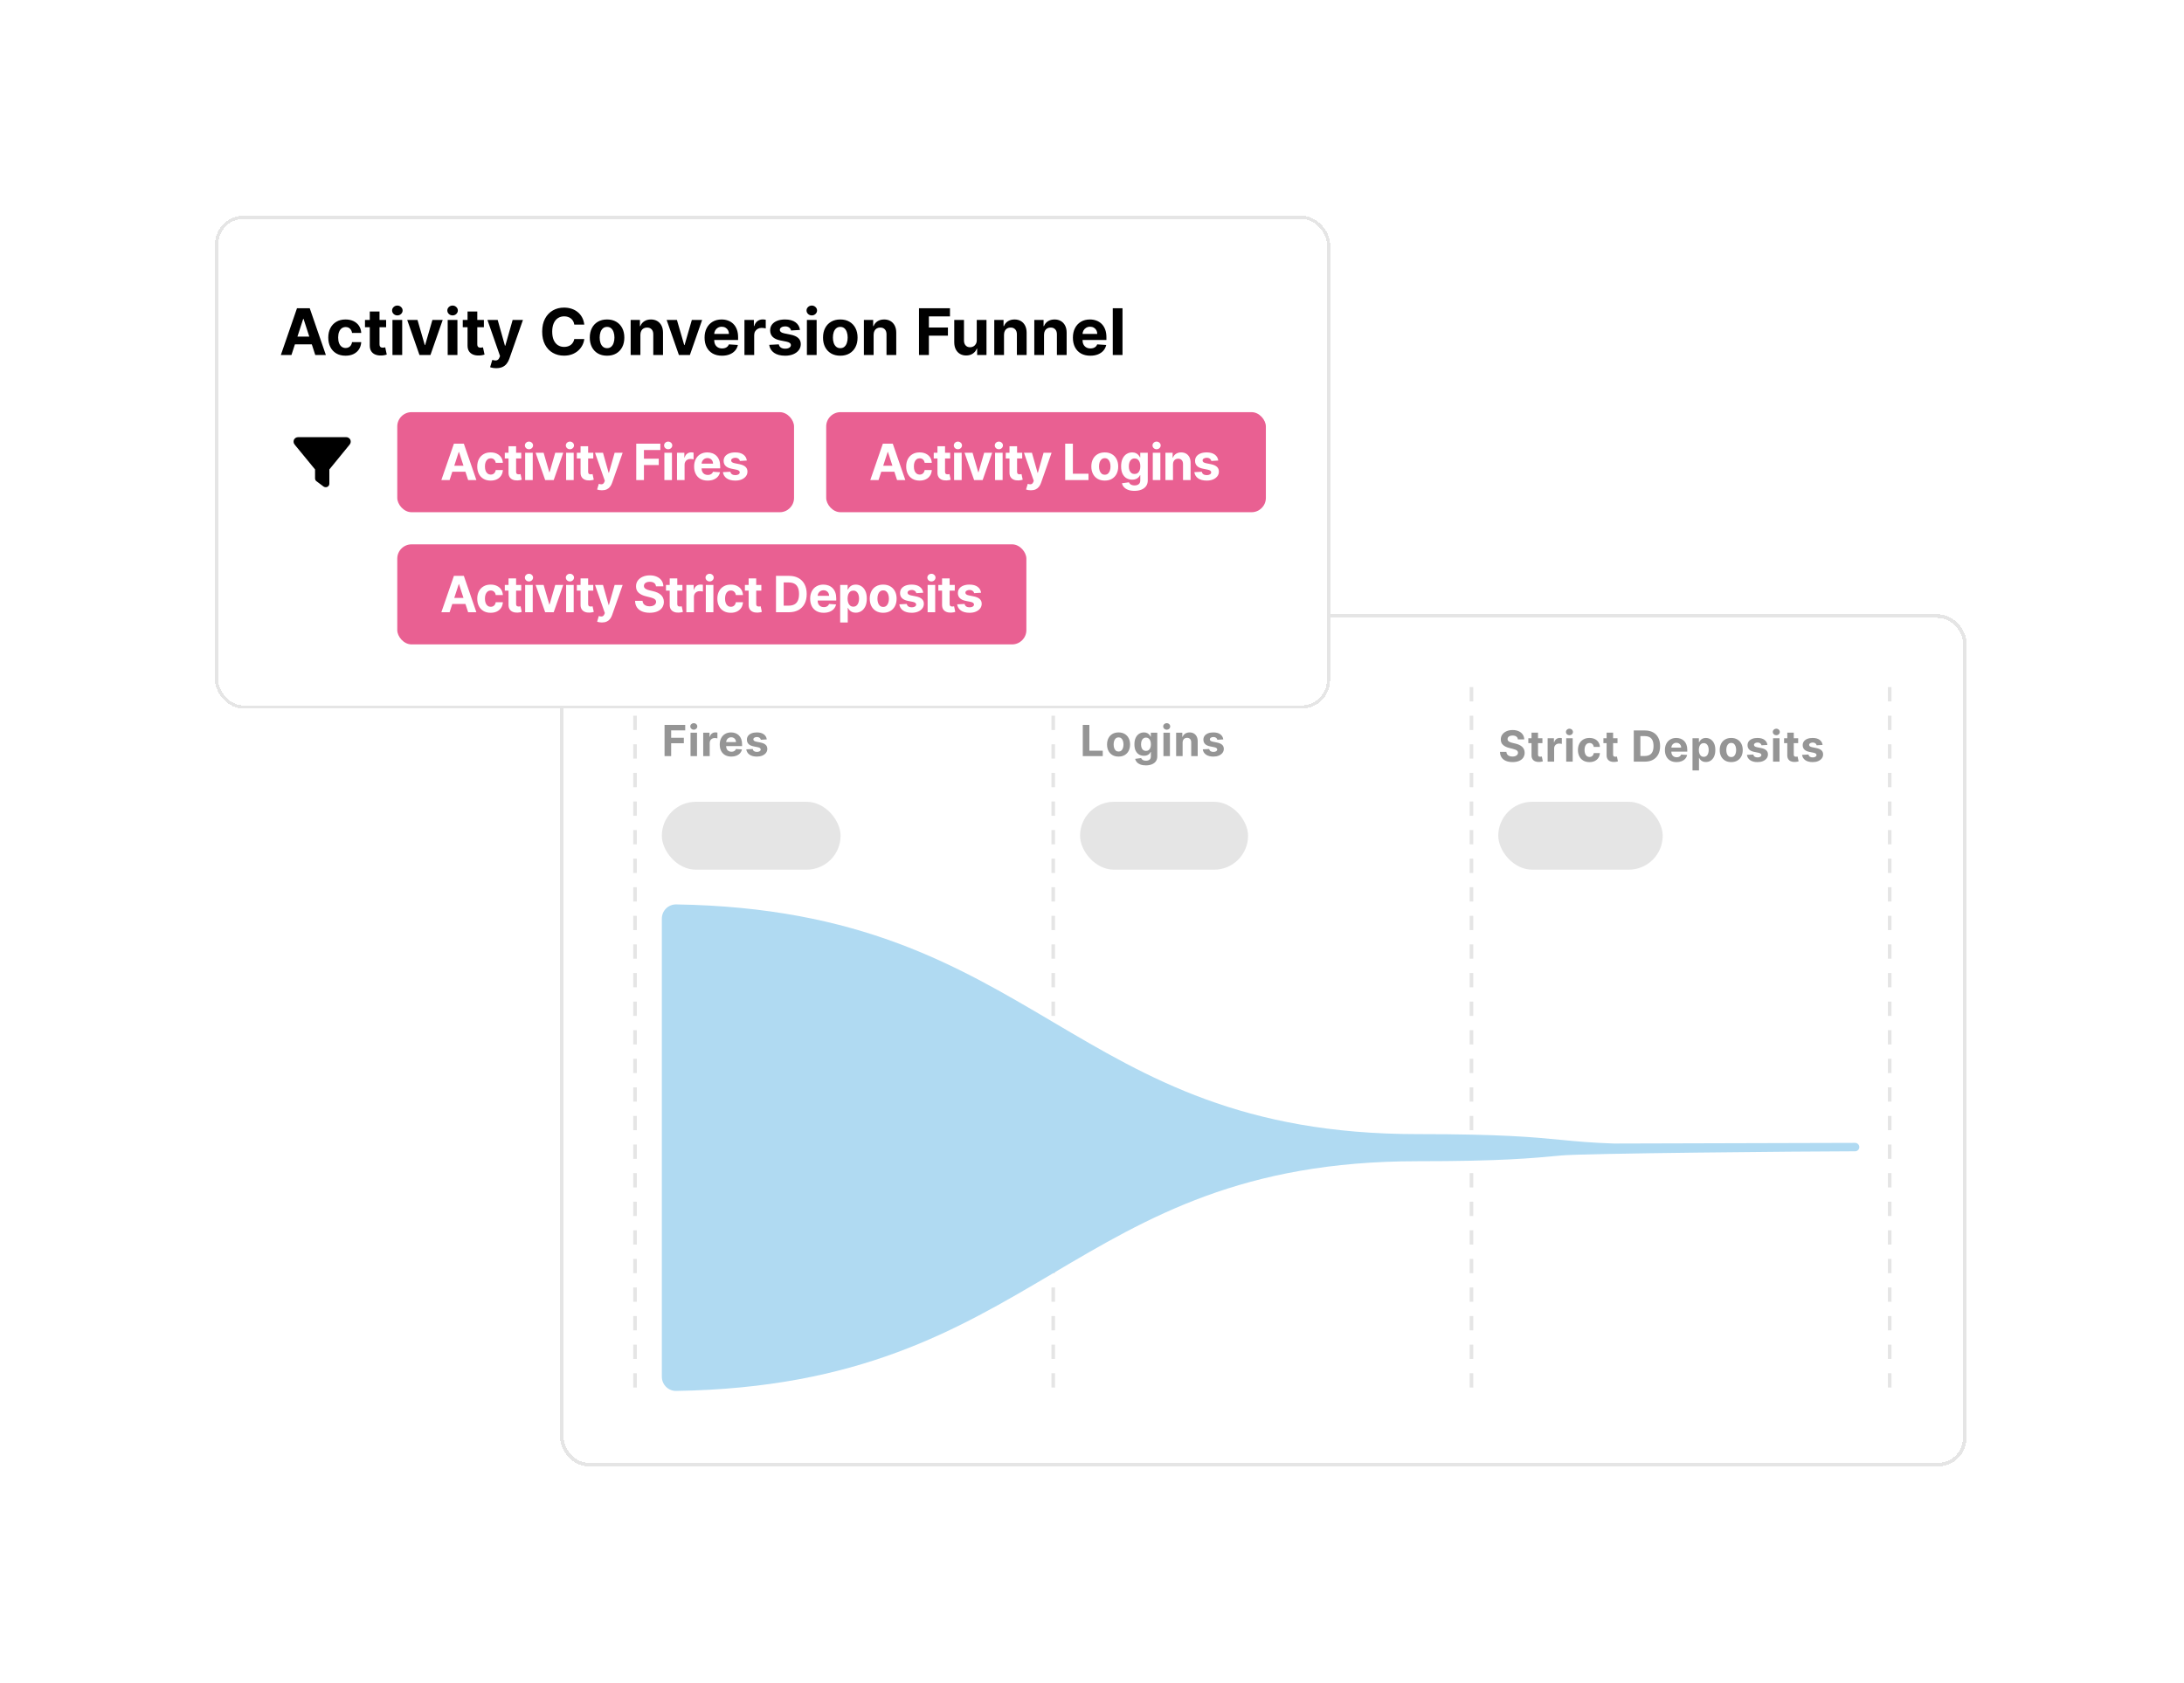 <svg width="611" height="471" viewBox="0 0 611 471" fill="none" xmlns="http://www.w3.org/2000/svg">
<g filter="url(#filter0_d_196_20115)">
<rect x="156.697" y="141.901" width="393.463" height="238.463" rx="8" fill="white" shape-rendering="crispEdges"/>
<rect x="157.203" y="142.406" width="392.452" height="237.452" rx="7.494" stroke="#E5E5E5" stroke-width="1.012" shape-rendering="crispEdges"/>
<line x1="294.66" y1="162.277" x2="294.66" y2="359.256" stroke="#E5E5E5" stroke-dasharray="4 4"/>
<line x1="177.66" y1="162.277" x2="177.66" y2="359.256" stroke="#E5E5E5" stroke-dasharray="4 4"/>
<line x1="411.66" y1="162.277" x2="411.66" y2="359.256" stroke="#E5E5E5" stroke-dasharray="4 4"/>
<line x1="528.66" y1="162.277" x2="528.66" y2="359.256" stroke="#E5E5E5" stroke-dasharray="4 4"/>
<rect x="185.16" y="194.364" width="50" height="19" rx="9.5" fill="#E5E5E5"/>
<path d="M185.918 181.587V172.86H191.697V174.381H187.763V176.46H191.313V177.982H187.763V181.587H185.918ZM193.184 181.587V175.041H194.999V181.587H193.184ZM194.096 174.198C193.826 174.198 193.594 174.108 193.401 173.929C193.211 173.747 193.115 173.53 193.115 173.277C193.115 173.027 193.211 172.813 193.401 172.634C193.594 172.452 193.826 172.361 194.096 172.361C194.365 172.361 194.596 172.452 194.786 172.634C194.979 172.813 195.076 173.027 195.076 173.277C195.076 173.53 194.979 173.747 194.786 173.929C194.596 174.108 194.365 174.198 194.096 174.198ZM196.733 181.587V175.041H198.493V176.183H198.561C198.681 175.777 198.881 175.47 199.162 175.263C199.443 175.053 199.767 174.948 200.134 174.948C200.225 174.948 200.323 174.953 200.428 174.965C200.533 174.976 200.625 174.992 200.705 175.012V176.622C200.62 176.597 200.502 176.574 200.351 176.554C200.2 176.534 200.063 176.524 199.938 176.524C199.671 176.524 199.432 176.583 199.222 176.699C199.014 176.813 198.85 176.972 198.727 177.176C198.608 177.381 198.549 177.617 198.549 177.884V181.587H196.733ZM204.602 181.715C203.928 181.715 203.349 181.578 202.863 181.306C202.38 181.03 202.008 180.641 201.746 180.138C201.485 179.632 201.354 179.034 201.354 178.344C201.354 177.671 201.485 177.08 201.746 176.571C202.008 176.063 202.376 175.666 202.85 175.382C203.327 175.098 203.887 174.956 204.529 174.956C204.961 174.956 205.363 175.026 205.735 175.165C206.11 175.301 206.437 175.507 206.715 175.783C206.996 176.058 207.215 176.405 207.371 176.823C207.528 177.237 207.606 177.723 207.606 178.28V178.779H202.079V177.654H205.897C205.897 177.392 205.84 177.161 205.727 176.959C205.613 176.757 205.455 176.6 205.254 176.486C205.055 176.369 204.823 176.311 204.559 176.311C204.283 176.311 204.039 176.375 203.826 176.503C203.616 176.628 203.451 176.797 203.332 177.01C203.212 177.22 203.151 177.455 203.148 177.713V178.783C203.148 179.107 203.208 179.387 203.327 179.622C203.45 179.858 203.621 180.04 203.843 180.168C204.065 180.296 204.327 180.36 204.631 180.36C204.833 180.36 205.018 180.331 205.185 180.274C205.353 180.217 205.496 180.132 205.616 180.019C205.735 179.905 205.826 179.766 205.889 179.601L207.567 179.712C207.482 180.115 207.308 180.467 207.043 180.769C206.782 181.067 206.444 181.3 206.029 181.467C205.617 181.632 205.141 181.715 204.602 181.715ZM214.517 176.908L212.855 177.01C212.826 176.868 212.765 176.74 212.671 176.627C212.578 176.51 212.454 176.418 212.301 176.35C212.15 176.279 211.97 176.243 211.759 176.243C211.478 176.243 211.241 176.303 211.048 176.422C210.855 176.538 210.758 176.695 210.758 176.891C210.758 177.047 210.821 177.179 210.946 177.287C211.071 177.395 211.285 177.482 211.589 177.547L212.774 177.786C213.41 177.916 213.884 178.127 214.197 178.416C214.509 178.706 214.666 179.087 214.666 179.558C214.666 179.987 214.539 180.364 214.286 180.688C214.036 181.012 213.693 181.264 213.255 181.446C212.821 181.625 212.319 181.715 211.751 181.715C210.884 181.715 210.194 181.534 209.68 181.173C209.169 180.81 208.869 180.315 208.781 179.69L210.566 179.597C210.62 179.861 210.751 180.063 210.958 180.202C211.166 180.338 211.431 180.406 211.755 180.406C212.073 180.406 212.329 180.345 212.522 180.223C212.718 180.098 212.818 179.938 212.821 179.742C212.818 179.577 212.748 179.442 212.612 179.337C212.475 179.229 212.265 179.146 211.981 179.09L210.847 178.864C210.208 178.736 209.732 178.514 209.42 178.199C209.11 177.884 208.955 177.482 208.955 176.993C208.955 176.573 209.069 176.21 209.296 175.906C209.526 175.602 209.849 175.368 210.264 175.203C210.681 175.038 211.17 174.956 211.73 174.956C212.556 174.956 213.207 175.131 213.681 175.48C214.159 175.83 214.437 176.306 214.517 176.908Z" fill="#959595"/>
<rect x="302.16" y="194.364" width="47" height="19" rx="9.5" fill="#E5E5E5"/>
<path d="M302.919 181.587V172.86H304.764V180.065H308.505V181.587H302.919ZM312.931 181.715C312.269 181.715 311.696 181.574 311.213 181.293C310.733 181.009 310.362 180.614 310.101 180.108C309.84 179.6 309.709 179.01 309.709 178.34C309.709 177.663 309.84 177.073 310.101 176.567C310.362 176.058 310.733 175.663 311.213 175.382C311.696 175.098 312.269 174.956 312.931 174.956C313.593 174.956 314.164 175.098 314.644 175.382C315.127 175.663 315.499 176.058 315.76 176.567C316.021 177.073 316.152 177.663 316.152 178.34C316.152 179.01 316.021 179.6 315.76 180.108C315.499 180.614 315.127 181.009 314.644 181.293C314.164 181.574 313.593 181.715 312.931 181.715ZM312.939 180.308C313.24 180.308 313.492 180.223 313.693 180.053C313.895 179.879 314.047 179.644 314.149 179.345C314.254 179.047 314.307 178.708 314.307 178.327C314.307 177.946 314.254 177.607 314.149 177.308C314.047 177.01 313.895 176.774 313.693 176.601C313.492 176.428 313.24 176.341 312.939 176.341C312.635 176.341 312.379 176.428 312.172 176.601C311.968 176.774 311.813 177.01 311.708 177.308C311.605 177.607 311.554 177.946 311.554 178.327C311.554 178.708 311.605 179.047 311.708 179.345C311.813 179.644 311.968 179.879 312.172 180.053C312.379 180.223 312.635 180.308 312.939 180.308ZM320.561 184.178C319.973 184.178 319.469 184.097 319.049 183.935C318.631 183.776 318.299 183.558 318.051 183.283C317.804 183.007 317.644 182.698 317.57 182.354L319.249 182.128C319.3 182.259 319.381 182.381 319.492 182.494C319.603 182.608 319.749 182.699 319.931 182.767C320.115 182.838 320.34 182.874 320.604 182.874C320.999 182.874 321.324 182.777 321.58 182.584C321.838 182.394 321.968 182.074 321.968 181.625V180.428H321.891C321.811 180.61 321.692 180.781 321.533 180.943C321.374 181.105 321.169 181.237 320.919 181.34C320.669 181.442 320.371 181.493 320.024 181.493C319.533 181.493 319.086 181.379 318.682 181.152C318.282 180.922 317.962 180.571 317.723 180.1C317.488 179.625 317.37 179.026 317.37 178.301C317.37 177.56 317.49 176.94 317.732 176.443C317.973 175.946 318.294 175.574 318.695 175.327C319.098 175.08 319.54 174.956 320.02 174.956C320.387 174.956 320.694 175.019 320.941 175.144C321.188 175.266 321.387 175.419 321.537 175.604C321.691 175.786 321.809 175.965 321.891 176.141H321.959V175.041H323.762V181.651C323.762 182.208 323.625 182.673 323.353 183.048C323.08 183.423 322.702 183.705 322.219 183.892C321.739 184.083 321.186 184.178 320.561 184.178ZM320.6 180.129C320.892 180.129 321.14 180.057 321.341 179.912C321.546 179.764 321.702 179.554 321.81 179.281C321.921 179.006 321.976 178.676 321.976 178.293C321.976 177.909 321.922 177.577 321.814 177.296C321.706 177.012 321.55 176.791 321.346 176.635C321.141 176.479 320.892 176.401 320.6 176.401C320.301 176.401 320.05 176.482 319.846 176.644C319.641 176.803 319.486 177.024 319.381 177.308C319.276 177.592 319.223 177.921 319.223 178.293C319.223 178.671 319.276 178.997 319.381 179.273C319.489 179.546 319.644 179.757 319.846 179.908C320.05 180.056 320.301 180.129 320.6 180.129ZM325.486 181.587V175.041H327.302V181.587H325.486ZM326.398 174.198C326.128 174.198 325.897 174.108 325.704 173.929C325.513 173.747 325.418 173.53 325.418 173.277C325.418 173.027 325.513 172.813 325.704 172.634C325.897 172.452 326.128 172.361 326.398 172.361C326.668 172.361 326.898 172.452 327.089 172.634C327.282 172.813 327.378 173.027 327.378 173.277C327.378 173.53 327.282 173.747 327.089 173.929C326.898 174.108 326.668 174.198 326.398 174.198ZM330.851 177.803V181.587H329.036V175.041H330.766V176.196H330.843C330.988 175.815 331.23 175.514 331.571 175.293C331.912 175.068 332.326 174.956 332.811 174.956C333.266 174.956 333.662 175.056 334 175.254C334.338 175.453 334.601 175.737 334.789 176.107C334.976 176.473 335.07 176.911 335.07 177.419V181.587H333.255V177.743C333.257 177.342 333.155 177.03 332.948 176.806C332.74 176.578 332.455 176.465 332.091 176.465C331.847 176.465 331.631 176.517 331.444 176.622C331.259 176.727 331.114 176.881 331.009 177.083C330.907 177.281 330.854 177.521 330.851 177.803ZM342.227 176.908L340.565 177.01C340.536 176.868 340.475 176.74 340.382 176.627C340.288 176.51 340.164 176.418 340.011 176.35C339.86 176.279 339.68 176.243 339.47 176.243C339.188 176.243 338.951 176.303 338.758 176.422C338.565 176.538 338.468 176.695 338.468 176.891C338.468 177.047 338.531 177.179 338.656 177.287C338.781 177.395 338.995 177.482 339.299 177.547L340.484 177.786C341.12 177.916 341.595 178.127 341.907 178.416C342.22 178.706 342.376 179.087 342.376 179.558C342.376 179.987 342.249 180.364 341.997 180.688C341.747 181.012 341.403 181.264 340.965 181.446C340.531 181.625 340.029 181.715 339.461 181.715C338.595 181.715 337.904 181.534 337.39 181.173C336.879 180.81 336.579 180.315 336.491 179.69L338.276 179.597C338.33 179.861 338.461 180.063 338.668 180.202C338.876 180.338 339.141 180.406 339.465 180.406C339.784 180.406 340.039 180.345 340.232 180.223C340.428 180.098 340.528 179.938 340.531 179.742C340.528 179.577 340.458 179.442 340.322 179.337C340.186 179.229 339.975 179.146 339.691 179.09L338.558 178.864C337.918 178.736 337.443 178.514 337.13 178.199C336.82 177.884 336.666 177.482 336.666 176.993C336.666 176.573 336.779 176.21 337.007 175.906C337.237 175.602 337.559 175.368 337.974 175.203C338.391 175.038 338.88 174.956 339.44 174.956C340.266 174.956 340.917 175.131 341.391 175.48C341.869 175.83 342.147 176.306 342.227 176.908Z" fill="#959595"/>
<rect x="419.16" y="194.364" width="46" height="19" rx="9.5" fill="#E5E5E5"/>
<path d="M424.653 176.915C424.619 176.571 424.473 176.304 424.214 176.114C423.956 175.923 423.605 175.828 423.162 175.828C422.86 175.828 422.606 175.871 422.399 175.956C422.191 176.038 422.032 176.154 421.922 176.301C421.814 176.449 421.76 176.617 421.76 176.804C421.754 176.96 421.787 177.097 421.858 177.213C421.931 177.33 422.032 177.43 422.16 177.516C422.288 177.598 422.436 177.671 422.603 177.733C422.771 177.793 422.95 177.844 423.14 177.886L423.924 178.074C424.305 178.159 424.654 178.273 424.973 178.415C425.291 178.557 425.566 178.732 425.799 178.939C426.032 179.146 426.213 179.391 426.341 179.672C426.471 179.953 426.538 180.276 426.541 180.639C426.538 181.173 426.402 181.636 426.132 182.029C425.865 182.418 425.478 182.72 424.973 182.936C424.47 183.149 423.863 183.256 423.153 183.256C422.449 183.256 421.835 183.148 421.312 182.932C420.792 182.716 420.386 182.396 420.093 181.973C419.804 181.547 419.652 181.02 419.637 180.392H421.423C421.443 180.685 421.527 180.929 421.674 181.125C421.825 181.318 422.025 181.465 422.275 181.564C422.528 181.661 422.814 181.709 423.132 181.709C423.444 181.709 423.716 181.663 423.946 181.573C424.179 181.482 424.359 181.355 424.487 181.193C424.615 181.031 424.679 180.845 424.679 180.635C424.679 180.439 424.62 180.274 424.504 180.141C424.39 180.007 424.223 179.894 424.001 179.8C423.782 179.706 423.514 179.621 423.196 179.544L422.245 179.305C421.51 179.127 420.929 178.847 420.502 178.466C420.076 178.085 419.865 177.573 419.868 176.928C419.865 176.399 420.005 175.938 420.289 175.543C420.576 175.148 420.97 174.84 421.47 174.618C421.97 174.396 422.538 174.286 423.174 174.286C423.822 174.286 424.387 174.396 424.87 174.618C425.356 174.84 425.734 175.148 426.004 175.543C426.274 175.938 426.413 176.395 426.422 176.915H424.653ZM431.509 176.587V177.95H427.568V176.587H431.509ZM428.463 175.019H430.278V181.121C430.278 181.288 430.303 181.419 430.355 181.513C430.406 181.604 430.477 181.668 430.568 181.705C430.661 181.742 430.769 181.76 430.892 181.76C430.977 181.76 431.062 181.753 431.147 181.739C431.232 181.722 431.298 181.709 431.343 181.7L431.629 183.051C431.538 183.08 431.41 183.112 431.245 183.149C431.08 183.189 430.88 183.213 430.644 183.222C430.207 183.239 429.823 183.18 429.494 183.047C429.167 182.913 428.913 182.706 428.731 182.425C428.549 182.144 428.46 181.788 428.463 181.359V175.019ZM432.972 183.132V176.587H434.732V177.729H434.8C434.919 177.323 435.12 177.016 435.401 176.808C435.682 176.598 436.006 176.493 436.373 176.493C436.463 176.493 436.561 176.499 436.667 176.51C436.772 176.521 436.864 176.537 436.944 176.557V178.168C436.858 178.142 436.74 178.119 436.59 178.1C436.439 178.08 436.301 178.07 436.176 178.07C435.909 178.07 435.671 178.128 435.461 178.244C435.253 178.358 435.088 178.517 434.966 178.722C434.847 178.926 434.787 179.162 434.787 179.429V183.132H432.972ZM438.162 183.132V176.587H439.977V183.132H438.162ZM439.074 175.743C438.804 175.743 438.573 175.654 438.379 175.475C438.189 175.293 438.094 175.075 438.094 174.823C438.094 174.573 438.189 174.358 438.379 174.179C438.573 173.997 438.804 173.906 439.074 173.906C439.344 173.906 439.574 173.997 439.764 174.179C439.958 174.358 440.054 174.573 440.054 174.823C440.054 175.075 439.958 175.293 439.764 175.475C439.574 175.654 439.344 175.743 439.074 175.743ZM444.669 183.26C443.999 183.26 443.422 183.118 442.939 182.834C442.459 182.547 442.089 182.149 441.831 181.641C441.575 181.132 441.447 180.547 441.447 179.885C441.447 179.215 441.577 178.627 441.835 178.121C442.097 177.612 442.467 177.216 442.947 176.932C443.428 176.645 443.999 176.502 444.66 176.502C445.232 176.502 445.732 176.605 446.16 176.813C446.589 177.02 446.929 177.311 447.179 177.686C447.429 178.061 447.567 178.502 447.592 179.007H445.879C445.831 178.68 445.703 178.418 445.496 178.219C445.291 178.017 445.023 177.916 444.69 177.916C444.409 177.916 444.163 177.993 443.953 178.146C443.746 178.297 443.584 178.517 443.467 178.807C443.351 179.097 443.293 179.448 443.293 179.859C443.293 180.277 443.349 180.632 443.463 180.925C443.58 181.217 443.743 181.44 443.953 181.594C444.163 181.747 444.409 181.824 444.69 181.824C444.898 181.824 445.084 181.781 445.249 181.696C445.416 181.611 445.554 181.487 445.662 181.325C445.773 181.161 445.845 180.963 445.879 180.733H447.592C447.564 181.233 447.428 181.673 447.183 182.054C446.942 182.432 446.608 182.727 446.182 182.94C445.756 183.154 445.251 183.26 444.669 183.26ZM452.516 176.587V177.95H448.574V176.587H452.516ZM449.469 175.019H451.285V181.121C451.285 181.288 451.31 181.419 451.361 181.513C451.412 181.604 451.483 181.668 451.574 181.705C451.668 181.742 451.776 181.76 451.898 181.76C451.983 181.76 452.069 181.753 452.154 181.739C452.239 181.722 452.304 181.709 452.35 181.7L452.635 183.051C452.545 183.08 452.417 183.112 452.252 183.149C452.087 183.189 451.887 183.213 451.651 183.222C451.214 183.239 450.83 183.18 450.5 183.047C450.174 182.913 449.92 182.706 449.738 182.425C449.556 182.144 449.466 181.788 449.469 181.359V175.019ZM460.164 183.132H457.07V174.405H460.189C461.067 174.405 461.823 174.58 462.456 174.929C463.09 175.276 463.577 175.774 463.918 176.425C464.262 177.075 464.434 177.854 464.434 178.76C464.434 179.669 464.262 180.45 463.918 181.104C463.577 181.757 463.087 182.259 462.448 182.608C461.812 182.957 461.05 183.132 460.164 183.132ZM458.915 181.551H460.087C460.633 181.551 461.091 181.455 461.464 181.261C461.839 181.065 462.12 180.763 462.307 180.354C462.498 179.942 462.593 179.411 462.593 178.76C462.593 178.115 462.498 177.588 462.307 177.179C462.12 176.77 461.84 176.469 461.468 176.276C461.096 176.082 460.637 175.986 460.091 175.986H458.915V181.551ZM469.029 183.26C468.356 183.26 467.777 183.124 467.291 182.851C466.808 182.575 466.436 182.186 466.174 181.683C465.913 181.178 465.782 180.58 465.782 179.889C465.782 179.216 465.913 178.625 466.174 178.117C466.436 177.608 466.804 177.212 467.278 176.928C467.755 176.644 468.315 176.502 468.957 176.502C469.389 176.502 469.791 176.571 470.163 176.71C470.538 176.847 470.865 177.053 471.143 177.328C471.424 177.604 471.643 177.95 471.799 178.368C471.956 178.783 472.034 179.269 472.034 179.825V180.324H466.507V179.199H470.325C470.325 178.938 470.268 178.706 470.154 178.504C470.041 178.303 469.883 178.145 469.681 178.031C469.483 177.915 469.251 177.857 468.987 177.857C468.711 177.857 468.467 177.921 468.254 178.048C468.044 178.173 467.879 178.342 467.76 178.555C467.64 178.766 467.579 179 467.576 179.259V180.328C467.576 180.652 467.636 180.932 467.755 181.168C467.877 181.404 468.049 181.585 468.271 181.713C468.492 181.841 468.755 181.905 469.059 181.905C469.261 181.905 469.446 181.877 469.613 181.82C469.781 181.763 469.924 181.678 470.044 181.564C470.163 181.45 470.254 181.311 470.316 181.146L471.995 181.257C471.91 181.661 471.735 182.013 471.471 182.314C471.21 182.612 470.872 182.845 470.457 183.013C470.045 183.178 469.569 183.26 469.029 183.26ZM473.498 185.587V176.587H475.288V177.686H475.369C475.449 177.51 475.564 177.331 475.714 177.149C475.868 176.965 476.067 176.811 476.311 176.689C476.558 176.564 476.865 176.502 477.231 176.502C477.709 176.502 478.149 176.627 478.552 176.877C478.956 177.124 479.278 177.497 479.52 177.997C479.761 178.494 479.882 179.118 479.882 179.868C479.882 180.598 479.764 181.215 479.528 181.717C479.295 182.217 478.977 182.597 478.574 182.855C478.173 183.111 477.724 183.239 477.227 183.239C476.875 183.239 476.575 183.18 476.328 183.064C476.084 182.948 475.883 182.801 475.727 182.625C475.571 182.446 475.451 182.266 475.369 182.084H475.314V185.587H473.498ZM475.275 179.859C475.275 180.249 475.329 180.588 475.437 180.878C475.545 181.168 475.701 181.394 475.906 181.555C476.111 181.715 476.359 181.794 476.652 181.794C476.947 181.794 477.197 181.713 477.402 181.551C477.606 181.386 477.761 181.159 477.866 180.869C477.974 180.577 478.028 180.24 478.028 179.859C478.028 179.482 477.976 179.149 477.87 178.862C477.765 178.575 477.611 178.351 477.406 178.189C477.201 178.027 476.95 177.946 476.652 177.946C476.356 177.946 476.106 178.024 475.902 178.18C475.7 178.337 475.545 178.558 475.437 178.845C475.329 179.132 475.275 179.47 475.275 179.859ZM484.329 183.26C483.668 183.26 483.095 183.119 482.612 182.838C482.132 182.554 481.761 182.159 481.5 181.654C481.239 181.145 481.108 180.555 481.108 179.885C481.108 179.209 481.239 178.618 481.5 178.112C481.761 177.604 482.132 177.209 482.612 176.928C483.095 176.644 483.668 176.502 484.329 176.502C484.991 176.502 485.562 176.644 486.043 176.928C486.525 177.209 486.898 177.604 487.159 178.112C487.42 178.618 487.551 179.209 487.551 179.885C487.551 180.555 487.42 181.145 487.159 181.654C486.898 182.159 486.525 182.554 486.043 182.838C485.562 183.119 484.991 183.26 484.329 183.26ZM484.338 181.854C484.639 181.854 484.891 181.769 485.092 181.598C485.294 181.425 485.446 181.189 485.548 180.891C485.653 180.592 485.706 180.253 485.706 179.872C485.706 179.492 485.653 179.152 485.548 178.854C485.446 178.555 485.294 178.32 485.092 178.146C484.891 177.973 484.639 177.886 484.338 177.886C484.034 177.886 483.778 177.973 483.571 178.146C483.366 178.32 483.212 178.555 483.106 178.854C483.004 179.152 482.953 179.492 482.953 179.872C482.953 180.253 483.004 180.592 483.106 180.891C483.212 181.189 483.366 181.425 483.571 181.598C483.778 181.769 484.034 181.854 484.338 181.854ZM494.457 178.453L492.796 178.555C492.767 178.413 492.706 178.286 492.612 178.172C492.519 178.055 492.395 177.963 492.242 177.895C492.091 177.824 491.911 177.788 491.7 177.788C491.419 177.788 491.182 177.848 490.989 177.967C490.796 178.084 490.699 178.24 490.699 178.436C490.699 178.592 490.761 178.725 490.886 178.832C491.011 178.94 491.226 179.027 491.53 179.092L492.715 179.331C493.351 179.462 493.825 179.672 494.138 179.962C494.45 180.252 494.607 180.632 494.607 181.104C494.607 181.533 494.48 181.909 494.227 182.233C493.977 182.557 493.634 182.81 493.196 182.992C492.761 183.171 492.26 183.26 491.692 183.26C490.825 183.26 490.135 183.08 489.621 182.719C489.109 182.355 488.81 181.861 488.722 181.236L490.507 181.142C490.561 181.406 490.692 181.608 490.899 181.747C491.107 181.884 491.372 181.952 491.696 181.952C492.014 181.952 492.27 181.891 492.463 181.769C492.659 181.644 492.759 181.483 492.761 181.287C492.759 181.122 492.689 180.987 492.553 180.882C492.416 180.774 492.206 180.692 491.922 180.635L490.788 180.409C490.149 180.281 489.673 180.06 489.361 179.744C489.051 179.429 488.896 179.027 488.896 178.538C488.896 178.118 489.01 177.756 489.237 177.452C489.467 177.148 489.79 176.913 490.205 176.749C490.622 176.584 491.111 176.502 491.671 176.502C492.497 176.502 493.148 176.676 493.622 177.026C494.1 177.375 494.378 177.851 494.457 178.453ZM496.03 183.132V176.587H497.845V183.132H496.03ZM496.942 175.743C496.672 175.743 496.44 175.654 496.247 175.475C496.057 175.293 495.962 175.075 495.962 174.823C495.962 174.573 496.057 174.358 496.247 174.179C496.44 173.997 496.672 173.906 496.942 173.906C497.212 173.906 497.442 173.997 497.632 174.179C497.825 174.358 497.922 174.573 497.922 174.823C497.922 175.075 497.825 175.293 497.632 175.475C497.442 175.654 497.212 175.743 496.942 175.743ZM503.061 176.587V177.95H499.119V176.587H503.061ZM500.014 175.019H501.829V181.121C501.829 181.288 501.855 181.419 501.906 181.513C501.957 181.604 502.028 181.668 502.119 181.705C502.213 181.742 502.321 181.76 502.443 181.76C502.528 181.76 502.613 181.753 502.699 181.739C502.784 181.722 502.849 181.709 502.895 181.7L503.18 183.051C503.089 183.08 502.961 183.112 502.797 183.149C502.632 183.189 502.432 183.213 502.196 183.222C501.758 183.239 501.375 183.18 501.045 183.047C500.718 182.913 500.464 182.706 500.282 182.425C500.101 182.144 500.011 181.788 500.014 181.359V175.019ZM509.887 178.453L508.225 178.555C508.197 178.413 508.136 178.286 508.042 178.172C507.948 178.055 507.825 177.963 507.671 177.895C507.521 177.824 507.34 177.788 507.13 177.788C506.849 177.788 506.612 177.848 506.419 177.967C506.225 178.084 506.129 178.24 506.129 178.436C506.129 178.592 506.191 178.725 506.316 178.832C506.441 178.94 506.656 179.027 506.96 179.092L508.144 179.331C508.781 179.462 509.255 179.672 509.568 179.962C509.88 180.252 510.036 180.632 510.036 181.104C510.036 181.533 509.91 181.909 509.657 182.233C509.407 182.557 509.063 182.81 508.626 182.992C508.191 183.171 507.69 183.26 507.122 183.26C506.255 183.26 505.565 183.08 505.051 182.719C504.539 182.355 504.24 181.861 504.152 181.236L505.937 181.142C505.991 181.406 506.122 181.608 506.329 181.747C506.536 181.884 506.802 181.952 507.126 181.952C507.444 181.952 507.7 181.891 507.893 181.769C508.089 181.644 508.188 181.483 508.191 181.287C508.188 181.122 508.119 180.987 507.982 180.882C507.846 180.774 507.636 180.692 507.352 180.635L506.218 180.409C505.579 180.281 505.103 180.06 504.791 179.744C504.481 179.429 504.326 179.027 504.326 178.538C504.326 178.118 504.44 177.756 504.667 177.452C504.897 177.148 505.22 176.913 505.634 176.749C506.052 176.584 506.541 176.502 507.1 176.502C507.927 176.502 508.578 176.676 509.052 177.026C509.529 177.375 509.808 177.851 509.887 178.453Z" fill="#959595"/>
<path fill-rule="evenodd" clip-rule="evenodd" d="M294.525 255.959C321.306 271.782 347.676 287.363 396.563 287.363C420.063 287.363 428.797 288.206 436.648 288.964C441.065 289.391 445.203 289.79 451.535 289.997L518.98 289.812C519.631 289.81 520.16 290.338 520.16 290.989C520.16 291.638 519.649 292.165 518.999 292.166C503.912 292.196 442.879 292.744 436.648 293.345C428.797 294.103 420.063 294.946 396.563 294.946C347.676 294.946 321.306 310.527 294.525 326.35C267.594 342.263 240.248 358.42 189.171 359.225C186.962 359.26 185.16 357.465 185.16 355.256V295.748V294.946V227.053C185.16 224.844 186.962 223.049 189.171 223.084C240.248 223.889 267.594 240.046 294.525 255.959Z" fill="#B0DAF2"/>
</g>
<g filter="url(#filter1_d_196_20115)">
<rect x="60.16" y="30.364" width="311.962" height="137.942" rx="8" fill="white" shape-rendering="crispEdges"/>
<rect x="60.609" y="30.813" width="311.062" height="137.043" rx="7.55" stroke="#E5E5E5" stroke-width="0.899" shape-rendering="crispEdges"/>
<path d="M81.535 69.345H78.569L83.088 56.254H86.655L91.168 69.345H88.202L84.923 59.245H84.82L81.535 69.345ZM81.349 64.199H88.355V66.36H81.349V64.199ZM96.671 69.537C95.665 69.537 94.8 69.323 94.076 68.897C93.356 68.467 92.802 67.87 92.414 67.108C92.031 66.345 91.839 65.467 91.839 64.474C91.839 63.468 92.033 62.586 92.421 61.828C92.812 61.065 93.369 60.47 94.089 60.044C94.809 59.614 95.665 59.399 96.658 59.399C97.515 59.399 98.265 59.554 98.908 59.865C99.552 60.176 100.061 60.613 100.436 61.176C100.811 61.738 101.018 62.399 101.056 63.157H98.487C98.414 62.667 98.222 62.273 97.911 61.975C97.604 61.672 97.202 61.521 96.703 61.521C96.281 61.521 95.913 61.636 95.597 61.866C95.286 62.092 95.043 62.422 94.869 62.857C94.694 63.291 94.606 63.818 94.606 64.436C94.606 65.062 94.692 65.595 94.862 66.034C95.037 66.473 95.282 66.807 95.597 67.037C95.913 67.267 96.281 67.382 96.703 67.382C97.014 67.382 97.293 67.318 97.54 67.191C97.792 67.063 97.999 66.877 98.16 66.635C98.327 66.387 98.435 66.091 98.487 65.746H101.056C101.013 66.496 100.809 67.156 100.442 67.728C100.08 68.294 99.579 68.737 98.94 69.057C98.301 69.377 97.545 69.537 96.671 69.537ZM108.022 59.526V61.572H102.109V59.526H108.022ZM103.452 57.174H106.175V66.328C106.175 66.579 106.213 66.775 106.29 66.916C106.366 67.052 106.473 67.148 106.609 67.203C106.75 67.259 106.912 67.287 107.095 67.287C107.223 67.287 107.351 67.276 107.479 67.254C107.606 67.229 107.704 67.21 107.773 67.197L108.201 69.223C108.064 69.266 107.873 69.315 107.626 69.37C107.378 69.43 107.078 69.466 106.724 69.479C106.068 69.504 105.493 69.417 104.998 69.217C104.508 69.017 104.127 68.706 103.854 68.284C103.581 67.862 103.447 67.329 103.452 66.686V57.174ZM109.796 69.345V59.526H112.519V69.345H109.796ZM111.164 58.261C110.759 58.261 110.411 58.127 110.122 57.858C109.836 57.586 109.693 57.26 109.693 56.88C109.693 56.505 109.836 56.184 110.122 55.915C110.411 55.642 110.759 55.506 111.164 55.506C111.568 55.506 111.914 55.642 112.199 55.915C112.489 56.184 112.634 56.505 112.634 56.88C112.634 57.26 112.489 57.586 112.199 57.858C111.914 58.127 111.568 58.261 111.164 58.261ZM123.853 59.526L120.421 69.345H117.353L113.92 59.526H116.797L118.836 66.551H118.938L120.971 59.526H123.853ZM125.247 69.345V59.526H127.97V69.345H125.247ZM126.615 58.261C126.21 58.261 125.863 58.127 125.573 57.858C125.287 57.586 125.145 57.26 125.145 56.88C125.145 56.505 125.287 56.184 125.573 55.915C125.863 55.642 126.21 55.506 126.615 55.506C127.02 55.506 127.365 55.642 127.65 55.915C127.94 56.184 128.085 56.505 128.085 56.88C128.085 57.26 127.94 57.586 127.65 57.858C127.365 58.127 127.02 58.261 126.615 58.261ZM135.373 59.526V61.572H129.461V59.526H135.373ZM130.803 57.174H133.526V66.328C133.526 66.579 133.564 66.775 133.641 66.916C133.718 67.052 133.824 67.148 133.961 67.203C134.101 67.259 134.263 67.287 134.447 67.287C134.574 67.287 134.702 67.276 134.83 67.254C134.958 67.229 135.056 67.21 135.124 67.197L135.552 69.223C135.416 69.266 135.224 69.315 134.977 69.37C134.73 69.43 134.43 69.466 134.076 69.479C133.42 69.504 132.844 69.417 132.35 69.217C131.86 69.017 131.479 68.706 131.206 68.284C130.933 67.862 130.799 67.329 130.803 66.686V57.174ZM138.828 73.026C138.483 73.026 138.159 72.999 137.857 72.943C137.558 72.892 137.311 72.826 137.115 72.745L137.729 70.713C138.048 70.811 138.336 70.864 138.592 70.872C138.852 70.881 139.075 70.821 139.263 70.693C139.455 70.566 139.61 70.348 139.73 70.041L139.889 69.626L136.367 59.526H139.231L141.264 66.737H141.366L143.418 59.526H146.301L142.485 70.406C142.301 70.934 142.052 71.394 141.737 71.787C141.426 72.183 141.031 72.487 140.554 72.701C140.077 72.918 139.502 73.026 138.828 73.026ZM163.462 60.837H160.662C160.611 60.475 160.506 60.153 160.349 59.872C160.191 59.586 159.989 59.343 159.741 59.143C159.494 58.943 159.209 58.789 158.885 58.683C158.565 58.576 158.218 58.523 157.843 58.523C157.165 58.523 156.575 58.691 156.072 59.028C155.57 59.36 155.18 59.846 154.903 60.485C154.626 61.12 154.487 61.892 154.487 62.799C154.487 63.733 154.626 64.517 154.903 65.151C155.184 65.787 155.576 66.266 156.079 66.59C156.582 66.914 157.163 67.076 157.824 67.076C158.195 67.076 158.538 67.026 158.853 66.928C159.173 66.831 159.456 66.688 159.703 66.5C159.95 66.308 160.155 66.076 160.317 65.803C160.483 65.531 160.598 65.22 160.662 64.87L163.462 64.883C163.389 65.484 163.208 66.064 162.918 66.622C162.633 67.176 162.247 67.672 161.761 68.111C161.28 68.546 160.705 68.891 160.036 69.147C159.371 69.398 158.619 69.524 157.779 69.524C156.612 69.524 155.567 69.26 154.647 68.731C153.731 68.203 153.006 67.438 152.474 66.436C151.945 65.435 151.681 64.223 151.681 62.799C151.681 61.372 151.95 60.157 152.487 59.156C153.023 58.154 153.752 57.392 154.673 56.867C155.593 56.339 156.629 56.075 157.779 56.075C158.538 56.075 159.241 56.181 159.888 56.394C160.54 56.608 161.118 56.919 161.621 57.328C162.124 57.733 162.533 58.229 162.848 58.817C163.168 59.405 163.372 60.078 163.462 60.837ZM169.831 69.537C168.838 69.537 167.98 69.326 167.255 68.904C166.535 68.478 165.979 67.885 165.587 67.127C165.195 66.364 164.999 65.48 164.999 64.474C164.999 63.46 165.195 62.573 165.587 61.815C165.979 61.052 166.535 60.46 167.255 60.038C167.98 59.612 168.838 59.399 169.831 59.399C170.824 59.399 171.681 59.612 172.401 60.038C173.125 60.46 173.684 61.052 174.076 61.815C174.468 62.573 174.664 63.46 174.664 64.474C174.664 65.48 174.468 66.364 174.076 67.127C173.684 67.885 173.125 68.478 172.401 68.904C171.681 69.326 170.824 69.537 169.831 69.537ZM169.844 67.427C170.296 67.427 170.673 67.299 170.975 67.044C171.278 66.784 171.506 66.43 171.659 65.983C171.817 65.535 171.896 65.026 171.896 64.455C171.896 63.884 171.817 63.375 171.659 62.927C171.506 62.48 171.278 62.126 170.975 61.866C170.673 61.606 170.296 61.476 169.844 61.476C169.388 61.476 169.005 61.606 168.694 61.866C168.387 62.126 168.154 62.48 167.997 62.927C167.843 63.375 167.767 63.884 167.767 64.455C167.767 65.026 167.843 65.535 167.997 65.983C168.154 66.43 168.387 66.784 168.694 67.044C169.005 67.299 169.388 67.427 169.844 67.427ZM179.157 63.669V69.345H176.434V59.526H179.029V61.259H179.145C179.362 60.688 179.726 60.236 180.238 59.904C180.749 59.567 181.369 59.399 182.098 59.399C182.779 59.399 183.374 59.548 183.881 59.846C184.388 60.144 184.782 60.571 185.064 61.125C185.345 61.674 185.485 62.331 185.485 63.093V69.345H182.762V63.579C182.767 62.978 182.613 62.51 182.302 62.173C181.991 61.832 181.563 61.661 181.017 61.661C180.651 61.661 180.327 61.74 180.046 61.898C179.769 62.056 179.551 62.286 179.394 62.588C179.24 62.887 179.162 63.247 179.157 63.669ZM196.433 59.526L193.001 69.345H189.933L186.5 59.526H189.377L191.416 66.551H191.518L193.551 59.526H196.433ZM201.985 69.537C200.975 69.537 200.106 69.332 199.377 68.923C198.653 68.51 198.094 67.926 197.702 67.171C197.31 66.413 197.114 65.516 197.114 64.48C197.114 63.47 197.31 62.584 197.702 61.821C198.094 61.059 198.646 60.464 199.358 60.038C200.074 59.612 200.913 59.399 201.876 59.399C202.524 59.399 203.127 59.503 203.685 59.712C204.248 59.916 204.738 60.225 205.155 60.639C205.577 61.052 205.905 61.572 206.14 62.198C206.374 62.821 206.491 63.549 206.491 64.385V65.132H198.201V63.445H203.928C203.928 63.053 203.843 62.706 203.672 62.403C203.502 62.1 203.265 61.864 202.963 61.693C202.665 61.519 202.317 61.431 201.921 61.431C201.508 61.431 201.141 61.527 200.822 61.719C200.506 61.907 200.259 62.16 200.08 62.48C199.901 62.795 199.809 63.147 199.805 63.534V65.139C199.805 65.625 199.895 66.044 200.074 66.398C200.257 66.752 200.515 67.024 200.847 67.216C201.18 67.408 201.574 67.504 202.03 67.504C202.332 67.504 202.609 67.461 202.861 67.376C203.112 67.291 203.327 67.163 203.506 66.993C203.685 66.822 203.822 66.613 203.915 66.366L206.434 66.532C206.306 67.137 206.044 67.666 205.648 68.118C205.256 68.565 204.748 68.914 204.126 69.166C203.508 69.413 202.795 69.537 201.985 69.537ZM208.268 69.345V59.526H210.908V61.24H211.01C211.189 60.63 211.49 60.17 211.912 59.859C212.334 59.544 212.819 59.386 213.369 59.386C213.506 59.386 213.653 59.394 213.81 59.411C213.968 59.428 214.106 59.452 214.226 59.482V61.898C214.098 61.86 213.921 61.826 213.695 61.796C213.469 61.766 213.263 61.751 213.075 61.751C212.675 61.751 212.317 61.838 212.001 62.013C211.69 62.184 211.443 62.422 211.26 62.729C211.081 63.036 210.991 63.389 210.991 63.79V69.345H208.268ZM223.803 62.326L221.31 62.48C221.267 62.267 221.175 62.075 221.035 61.904C220.894 61.73 220.709 61.591 220.479 61.489C220.253 61.382 219.982 61.329 219.667 61.329C219.245 61.329 218.889 61.419 218.599 61.598C218.31 61.772 218.165 62.007 218.165 62.301C218.165 62.535 218.259 62.733 218.446 62.895C218.634 63.057 218.955 63.187 219.411 63.285L221.188 63.643C222.143 63.839 222.854 64.154 223.323 64.589C223.792 65.024 224.026 65.595 224.026 66.302C224.026 66.946 223.837 67.51 223.457 67.996C223.082 68.482 222.567 68.861 221.911 69.134C221.259 69.402 220.506 69.537 219.654 69.537C218.354 69.537 217.319 69.266 216.548 68.725C215.781 68.179 215.331 67.438 215.199 66.5L217.877 66.36C217.958 66.756 218.154 67.058 218.465 67.267C218.776 67.472 219.175 67.574 219.661 67.574C220.138 67.574 220.521 67.483 220.811 67.299C221.105 67.112 221.254 66.871 221.259 66.577C221.254 66.33 221.15 66.127 220.945 65.97C220.741 65.808 220.425 65.684 219.999 65.599L218.299 65.26C217.34 65.068 216.626 64.736 216.158 64.263C215.693 63.79 215.461 63.187 215.461 62.454C215.461 61.823 215.631 61.28 215.972 60.824C216.317 60.368 216.801 60.017 217.423 59.769C218.05 59.522 218.783 59.399 219.622 59.399C220.862 59.399 221.838 59.661 222.55 60.185C223.266 60.709 223.683 61.423 223.803 62.326ZM225.741 69.345V59.526H228.464V69.345H225.741ZM227.109 58.261C226.704 58.261 226.357 58.127 226.067 57.858C225.781 57.586 225.639 57.26 225.639 56.88C225.639 56.505 225.781 56.184 226.067 55.915C226.357 55.642 226.704 55.506 227.109 55.506C227.514 55.506 227.859 55.642 228.144 55.915C228.434 56.184 228.579 56.505 228.579 56.88C228.579 57.26 228.434 57.586 228.144 57.858C227.859 58.127 227.514 58.261 227.109 58.261ZM235.081 69.537C234.088 69.537 233.23 69.326 232.505 68.904C231.785 68.478 231.229 67.885 230.837 67.127C230.445 66.364 230.249 65.48 230.249 64.474C230.249 63.46 230.445 62.573 230.837 61.815C231.229 61.052 231.785 60.46 232.505 60.038C233.23 59.612 234.088 59.399 235.081 59.399C236.074 59.399 236.931 59.612 237.651 60.038C238.375 60.46 238.934 61.052 239.326 61.815C239.718 62.573 239.914 63.46 239.914 64.474C239.914 65.48 239.718 66.364 239.326 67.127C238.934 67.885 238.375 68.478 237.651 68.904C236.931 69.326 236.074 69.537 235.081 69.537ZM235.094 67.427C235.546 67.427 235.923 67.299 236.225 67.044C236.528 66.784 236.756 66.43 236.909 65.983C237.067 65.535 237.146 65.026 237.146 64.455C237.146 63.884 237.067 63.375 236.909 62.927C236.756 62.48 236.528 62.126 236.225 61.866C235.923 61.606 235.546 61.476 235.094 61.476C234.638 61.476 234.255 61.606 233.944 61.866C233.637 62.126 233.404 62.48 233.247 62.927C233.093 63.375 233.017 63.884 233.017 64.455C233.017 65.026 233.093 65.535 233.247 65.983C233.404 66.43 233.637 66.784 233.944 67.044C234.255 67.299 234.638 67.427 235.094 67.427ZM244.407 63.669V69.345H241.684V59.526H244.279V61.259H244.395C244.612 60.688 244.976 60.236 245.488 59.904C245.999 59.567 246.619 59.399 247.348 59.399C248.029 59.399 248.624 59.548 249.131 59.846C249.638 60.144 250.032 60.571 250.314 61.125C250.595 61.674 250.735 62.331 250.735 63.093V69.345H248.012V63.579C248.017 62.978 247.863 62.51 247.552 62.173C247.241 61.832 246.813 61.661 246.267 61.661C245.901 61.661 245.577 61.74 245.296 61.898C245.019 62.056 244.801 62.286 244.644 62.588C244.49 62.887 244.412 63.247 244.407 63.669ZM257.099 69.345V56.254H265.766V58.536H259.866V61.655H265.191V63.937H259.866V69.345H257.099ZM273.258 65.164V59.526H275.981V69.345H273.366V67.561H273.264C273.043 68.137 272.674 68.599 272.158 68.948C271.647 69.298 271.023 69.473 270.286 69.473C269.629 69.473 269.052 69.323 268.553 69.025C268.055 68.727 267.665 68.303 267.384 67.753C267.107 67.203 266.966 66.545 266.962 65.778V59.526H269.685V65.292C269.689 65.872 269.844 66.33 270.151 66.666C270.458 67.003 270.869 67.171 271.385 67.171C271.713 67.171 272.02 67.097 272.305 66.948C272.591 66.794 272.821 66.568 272.996 66.27C273.175 65.972 273.262 65.603 273.258 65.164ZM280.882 63.669V69.345H278.159V59.526H280.754V61.259H280.869C281.086 60.688 281.451 60.236 281.962 59.904C282.474 59.567 283.094 59.399 283.822 59.399C284.504 59.399 285.099 59.548 285.606 59.846C286.113 60.144 286.507 60.571 286.788 61.125C287.069 61.674 287.21 62.331 287.21 63.093V69.345H284.487V63.579C284.491 62.978 284.338 62.51 284.027 62.173C283.716 61.832 283.287 61.661 282.742 61.661C282.376 61.661 282.052 61.74 281.77 61.898C281.493 62.056 281.276 62.286 281.118 62.588C280.965 62.887 280.886 63.247 280.882 63.669ZM292.079 63.669V69.345H289.356V59.526H291.951V61.259H292.066C292.284 60.688 292.648 60.236 293.159 59.904C293.671 59.567 294.291 59.399 295.02 59.399C295.701 59.399 296.296 59.548 296.803 59.846C297.31 60.144 297.704 60.571 297.985 61.125C298.267 61.674 298.407 62.331 298.407 63.093V69.345H295.684V63.579C295.689 62.978 295.535 62.51 295.224 62.173C294.913 61.832 294.485 61.661 293.939 61.661C293.573 61.661 293.249 61.74 292.968 61.898C292.691 62.056 292.473 62.286 292.316 62.588C292.162 62.887 292.083 63.247 292.079 63.669ZM305.028 69.537C304.018 69.537 303.149 69.332 302.42 68.923C301.695 68.51 301.137 67.926 300.745 67.171C300.353 66.413 300.157 65.516 300.157 64.48C300.157 63.47 300.353 62.584 300.745 61.821C301.137 61.059 301.689 60.464 302.401 60.038C303.117 59.612 303.956 59.399 304.919 59.399C305.567 59.399 306.17 59.503 306.728 59.712C307.291 59.916 307.781 60.225 308.198 60.639C308.62 61.052 308.948 61.572 309.183 62.198C309.417 62.821 309.534 63.549 309.534 64.385V65.132H301.244V63.445H306.971C306.971 63.053 306.886 62.706 306.715 62.403C306.545 62.1 306.308 61.864 306.006 61.693C305.708 61.519 305.36 61.431 304.964 61.431C304.551 61.431 304.184 61.527 303.865 61.719C303.549 61.907 303.302 62.16 303.123 62.48C302.944 62.795 302.852 63.147 302.848 63.534V65.139C302.848 65.625 302.938 66.044 303.117 66.398C303.3 66.752 303.558 67.024 303.89 67.216C304.222 67.408 304.617 67.504 305.073 67.504C305.375 67.504 305.652 67.461 305.904 67.376C306.155 67.291 306.37 67.163 306.549 66.993C306.728 66.822 306.865 66.613 306.958 66.366L309.477 66.532C309.349 67.137 309.087 67.666 308.691 68.118C308.298 68.565 307.791 68.914 307.169 69.166C306.551 69.413 305.838 69.537 305.028 69.537ZM314.034 56.254V69.345H311.311V56.254H314.034Z" fill="black"/>
<path d="M82.234 93.054C82.453 92.616 82.891 92.335 83.391 92.335H96.891C97.359 92.335 97.797 92.616 98.016 93.054C98.203 93.491 98.141 94.023 97.828 94.398L92.141 101.366V105.335C92.141 105.741 91.922 106.085 91.578 106.241C91.234 106.398 90.828 106.366 90.516 106.148L88.516 104.648C88.266 104.46 88.141 104.179 88.141 103.835V101.366L82.422 94.398C82.109 94.023 82.047 93.491 82.234 93.054Z" fill="black"/>
<rect x="111.141" y="85.335" width="111" height="28" rx="4" fill="#E96092"/>
<path d="M125.781 104.335H123.474L126.989 94.153H129.763L133.273 104.335H130.966L128.415 96.48H128.336L125.781 104.335ZM125.636 100.333H131.085V102.013H125.636V100.333ZM137.273 104.484C136.491 104.484 135.818 104.319 135.255 103.987C134.695 103.652 134.264 103.188 133.962 102.595C133.664 102.002 133.515 101.319 133.515 100.547C133.515 99.764 133.666 99.079 133.967 98.489C134.272 97.895 134.705 97.433 135.265 97.101C135.825 96.767 136.491 96.599 137.263 96.599C137.93 96.599 138.513 96.72 139.013 96.962C139.514 97.204 139.91 97.544 140.202 97.981C140.493 98.419 140.654 98.933 140.684 99.523H138.685C138.629 99.141 138.48 98.835 138.238 98.603C137.999 98.368 137.686 98.25 137.298 98.25C136.97 98.25 136.683 98.339 136.438 98.518C136.196 98.694 136.007 98.951 135.871 99.289C135.735 99.627 135.667 100.036 135.667 100.517C135.667 101.004 135.734 101.418 135.866 101.76C136.002 102.101 136.193 102.361 136.438 102.54C136.683 102.719 136.97 102.809 137.298 102.809C137.54 102.809 137.757 102.759 137.949 102.66C138.145 102.56 138.306 102.416 138.432 102.227C138.561 102.035 138.645 101.805 138.685 101.536H140.684C140.651 102.119 140.492 102.633 140.207 103.077C139.925 103.518 139.535 103.863 139.038 104.111C138.541 104.36 137.953 104.484 137.273 104.484ZM145.822 96.699V98.29H141.223V96.699H145.822ZM142.267 94.869H144.385V101.988C144.385 102.184 144.415 102.337 144.474 102.446C144.534 102.552 144.617 102.627 144.723 102.67C144.832 102.713 144.958 102.734 145.101 102.734C145.2 102.734 145.3 102.726 145.399 102.709C145.498 102.689 145.575 102.675 145.628 102.665L145.961 104.241C145.855 104.274 145.706 104.312 145.513 104.355C145.321 104.401 145.087 104.43 144.812 104.439C144.302 104.459 143.854 104.391 143.47 104.236C143.089 104.08 142.792 103.838 142.58 103.51C142.368 103.182 142.264 102.767 142.267 102.267V94.869ZM146.921 104.335V96.699H149.039V104.335H146.921ZM147.985 95.714C147.67 95.714 147.4 95.61 147.175 95.401C146.953 95.189 146.842 94.936 146.842 94.641C146.842 94.349 146.953 94.099 147.175 93.89C147.4 93.678 147.67 93.572 147.985 93.572C148.3 93.572 148.568 93.678 148.791 93.89C149.016 94.099 149.129 94.349 149.129 94.641C149.129 94.936 149.016 95.189 148.791 95.401C148.568 95.61 148.3 95.714 147.985 95.714ZM157.575 96.699L154.905 104.335H152.519L149.849 96.699H152.086L153.672 102.162H153.752L155.333 96.699H157.575ZM158.379 104.335V96.699H160.497V104.335H158.379ZM159.443 95.714C159.128 95.714 158.858 95.61 158.632 95.401C158.41 95.189 158.299 94.936 158.299 94.641C158.299 94.349 158.41 94.099 158.632 93.89C158.858 93.678 159.128 93.572 159.443 93.572C159.758 93.572 160.026 93.678 160.248 93.89C160.473 94.099 160.586 94.349 160.586 94.641C160.586 94.936 160.473 95.189 160.248 95.401C160.026 95.61 159.758 95.714 159.443 95.714ZM165.975 96.699V98.29H161.376V96.699H165.975ZM162.42 94.869H164.538V101.988C164.538 102.184 164.568 102.337 164.628 102.446C164.687 102.552 164.77 102.627 164.876 102.67C164.986 102.713 165.112 102.734 165.254 102.734C165.354 102.734 165.453 102.726 165.552 102.709C165.652 102.689 165.728 102.675 165.781 102.665L166.114 104.241C166.008 104.274 165.859 104.312 165.667 104.355C165.475 104.401 165.241 104.43 164.966 104.439C164.455 104.459 164.008 104.391 163.623 104.236C163.242 104.08 162.946 103.838 162.734 103.51C162.521 103.182 162.417 102.767 162.42 102.267V94.869ZM168.382 107.199C168.114 107.199 167.862 107.177 167.626 107.134C167.394 107.094 167.202 107.043 167.05 106.98L167.527 105.399C167.776 105.475 167.999 105.517 168.198 105.523C168.4 105.53 168.574 105.484 168.72 105.384C168.869 105.285 168.99 105.116 169.083 104.877L169.207 104.554L166.468 96.699H168.695L170.276 102.307H170.356L171.952 96.699H174.194L171.226 105.16C171.083 105.571 170.889 105.929 170.644 106.234C170.402 106.542 170.096 106.779 169.724 106.945C169.353 107.114 168.906 107.199 168.382 107.199ZM177.998 104.335V94.153H184.739V95.928H180.15V98.354H184.292V100.129H180.15V104.335H177.998ZM185.867 104.335V96.699H187.985V104.335H185.867ZM186.931 95.714C186.616 95.714 186.346 95.61 186.121 95.401C185.899 95.189 185.788 94.936 185.788 94.641C185.788 94.349 185.899 94.099 186.121 93.89C186.346 93.678 186.616 93.572 186.931 93.572C187.246 93.572 187.515 93.678 187.737 93.89C187.962 94.099 188.075 94.349 188.075 94.641C188.075 94.936 187.962 95.189 187.737 95.401C187.515 95.61 187.246 95.714 186.931 95.714ZM189.402 104.335V96.699H191.455V98.031H191.535C191.674 97.557 191.908 97.199 192.236 96.957C192.564 96.712 192.942 96.589 193.369 96.589C193.475 96.589 193.59 96.596 193.712 96.609C193.835 96.623 193.943 96.641 194.035 96.664V98.543C193.936 98.513 193.798 98.487 193.623 98.464C193.447 98.44 193.286 98.429 193.141 98.429C192.829 98.429 192.551 98.497 192.305 98.633C192.063 98.765 191.871 98.951 191.729 99.189C191.589 99.428 191.52 99.703 191.52 100.015V104.335H189.402ZM197.975 104.484C197.19 104.484 196.513 104.325 195.947 104.007C195.383 103.685 194.949 103.231 194.644 102.645C194.339 102.055 194.187 101.357 194.187 100.552C194.187 99.766 194.339 99.077 194.644 98.484C194.949 97.89 195.378 97.428 195.932 97.096C196.489 96.765 197.141 96.599 197.891 96.599C198.394 96.599 198.863 96.68 199.297 96.843C199.735 97.002 200.116 97.242 200.441 97.564C200.769 97.885 201.024 98.29 201.207 98.777C201.389 99.261 201.48 99.828 201.48 100.477V101.059H195.032V99.746H199.486C199.486 99.441 199.42 99.171 199.288 98.936C199.155 98.701 198.971 98.517 198.736 98.384C198.504 98.248 198.234 98.18 197.925 98.18C197.604 98.18 197.319 98.255 197.07 98.404C196.825 98.55 196.633 98.747 196.494 98.996C196.354 99.241 196.283 99.514 196.28 99.816V101.064C196.28 101.442 196.349 101.768 196.489 102.043C196.631 102.318 196.832 102.53 197.09 102.68C197.349 102.829 197.655 102.903 198.01 102.903C198.245 102.903 198.461 102.87 198.656 102.804C198.852 102.738 199.019 102.638 199.158 102.506C199.297 102.373 199.404 102.211 199.476 102.018L201.435 102.148C201.336 102.618 201.132 103.029 200.824 103.381C200.519 103.729 200.124 104 199.641 104.196C199.16 104.388 198.605 104.484 197.975 104.484ZM208.936 98.876L206.997 98.996C206.964 98.83 206.892 98.681 206.783 98.548C206.674 98.412 206.53 98.305 206.351 98.225C206.175 98.142 205.964 98.101 205.719 98.101C205.391 98.101 205.114 98.17 204.889 98.309C204.664 98.445 204.551 98.628 204.551 98.856C204.551 99.039 204.624 99.193 204.77 99.319C204.915 99.445 205.166 99.546 205.52 99.622L206.902 99.9C207.645 100.053 208.198 100.298 208.563 100.636C208.928 100.974 209.11 101.418 209.11 101.969C209.11 102.469 208.962 102.908 208.667 103.286C208.376 103.664 207.975 103.959 207.464 104.171C206.957 104.38 206.372 104.484 205.709 104.484C204.698 104.484 203.893 104.274 203.293 103.853C202.696 103.429 202.347 102.852 202.244 102.123L204.327 102.013C204.39 102.322 204.543 102.557 204.785 102.719C205.026 102.878 205.336 102.958 205.714 102.958C206.085 102.958 206.384 102.887 206.609 102.744C206.838 102.598 206.954 102.411 206.957 102.182C206.954 101.99 206.873 101.833 206.714 101.71C206.554 101.584 206.309 101.488 205.978 101.422L204.655 101.158C203.91 101.009 203.354 100.751 202.99 100.383C202.629 100.015 202.448 99.546 202.448 98.976C202.448 98.485 202.58 98.063 202.846 97.708C203.114 97.353 203.49 97.08 203.974 96.888C204.461 96.695 205.031 96.599 205.684 96.599C206.649 96.599 207.408 96.803 207.961 97.211C208.518 97.618 208.843 98.174 208.936 98.876Z" fill="white"/>
<rect x="231.141" y="85.335" width="123" height="28" rx="4" fill="#E96092"/>
<path d="M245.781 104.335H243.474L246.989 94.153H249.763L253.273 104.335H250.966L248.415 96.48H248.336L245.781 104.335ZM245.636 100.333H251.085V102.013H245.636V100.333ZM257.273 104.484C256.491 104.484 255.818 104.319 255.255 103.987C254.695 103.652 254.264 103.188 253.962 102.595C253.664 102.002 253.515 101.319 253.515 100.547C253.515 99.764 253.666 99.079 253.967 98.489C254.272 97.895 254.705 97.433 255.265 97.101C255.825 96.767 256.491 96.599 257.263 96.599C257.93 96.599 258.513 96.72 259.013 96.962C259.514 97.204 259.91 97.544 260.202 97.981C260.493 98.419 260.654 98.933 260.684 99.523H258.685C258.629 99.141 258.48 98.835 258.238 98.603C257.999 98.368 257.686 98.25 257.298 98.25C256.97 98.25 256.683 98.339 256.438 98.518C256.196 98.694 256.007 98.951 255.871 99.289C255.735 99.627 255.667 100.036 255.667 100.517C255.667 101.004 255.734 101.418 255.866 101.76C256.002 102.101 256.193 102.361 256.438 102.54C256.683 102.719 256.97 102.809 257.298 102.809C257.54 102.809 257.757 102.759 257.949 102.66C258.145 102.56 258.306 102.416 258.432 102.227C258.561 102.035 258.645 101.805 258.685 101.536H260.684C260.651 102.119 260.492 102.633 260.207 103.077C259.925 103.518 259.535 103.863 259.038 104.111C258.541 104.36 257.953 104.484 257.273 104.484ZM265.822 96.699V98.29H261.223V96.699H265.822ZM262.267 94.869H264.385V101.988C264.385 102.184 264.415 102.337 264.474 102.446C264.534 102.552 264.617 102.627 264.723 102.67C264.832 102.713 264.958 102.734 265.101 102.734C265.2 102.734 265.3 102.726 265.399 102.709C265.498 102.689 265.575 102.675 265.628 102.665L265.961 104.241C265.855 104.274 265.706 104.312 265.513 104.355C265.321 104.401 265.087 104.43 264.812 104.439C264.302 104.459 263.854 104.391 263.47 104.236C263.089 104.08 262.792 103.838 262.58 103.51C262.368 103.182 262.264 102.767 262.267 102.267V94.869ZM266.921 104.335V96.699H269.039V104.335H266.921ZM267.985 95.714C267.67 95.714 267.4 95.61 267.175 95.401C266.953 95.189 266.842 94.936 266.842 94.641C266.842 94.349 266.953 94.099 267.175 93.89C267.4 93.678 267.67 93.572 267.985 93.572C268.3 93.572 268.568 93.678 268.791 93.89C269.016 94.099 269.129 94.349 269.129 94.641C269.129 94.936 269.016 95.189 268.791 95.401C268.568 95.61 268.3 95.714 267.985 95.714ZM277.575 96.699L274.905 104.335H272.519L269.849 96.699H272.086L273.672 102.162H273.752L275.333 96.699H277.575ZM278.379 104.335V96.699H280.497V104.335H278.379ZM279.443 95.714C279.128 95.714 278.858 95.61 278.632 95.401C278.41 95.189 278.299 94.936 278.299 94.641C278.299 94.349 278.41 94.099 278.632 93.89C278.858 93.678 279.128 93.572 279.443 93.572C279.758 93.572 280.026 93.678 280.248 93.89C280.473 94.099 280.586 94.349 280.586 94.641C280.586 94.936 280.473 95.189 280.248 95.401C280.026 95.61 279.758 95.714 279.443 95.714ZM285.975 96.699V98.29H281.376V96.699H285.975ZM282.42 94.869H284.538V101.988C284.538 102.184 284.568 102.337 284.628 102.446C284.687 102.552 284.77 102.627 284.876 102.67C284.986 102.713 285.112 102.734 285.254 102.734C285.354 102.734 285.453 102.726 285.552 102.709C285.652 102.689 285.728 102.675 285.781 102.665L286.114 104.241C286.008 104.274 285.859 104.312 285.667 104.355C285.475 104.401 285.241 104.43 284.966 104.439C284.455 104.459 284.008 104.391 283.623 104.236C283.242 104.08 282.946 103.838 282.734 103.51C282.521 103.182 282.417 102.767 282.42 102.267V94.869ZM288.382 107.199C288.114 107.199 287.862 107.177 287.626 107.134C287.394 107.094 287.202 107.043 287.05 106.98L287.527 105.399C287.776 105.475 287.999 105.517 288.198 105.523C288.4 105.53 288.574 105.484 288.72 105.384C288.869 105.285 288.99 105.116 289.083 104.877L289.207 104.554L286.468 96.699H288.695L290.276 102.307H290.356L291.952 96.699H294.194L291.226 105.16C291.083 105.571 290.889 105.929 290.644 106.234C290.402 106.542 290.096 106.779 289.724 106.945C289.353 107.114 288.906 107.199 288.382 107.199ZM297.998 104.335V94.153H300.15V102.56H304.516V104.335H297.998ZM309.072 104.484C308.299 104.484 307.632 104.32 307.068 103.992C306.508 103.661 306.075 103.2 305.77 102.61C305.466 102.017 305.313 101.329 305.313 100.547C305.313 99.758 305.466 99.069 305.77 98.478C306.075 97.885 306.508 97.425 307.068 97.096C307.632 96.765 308.299 96.599 309.072 96.599C309.844 96.599 310.51 96.765 311.07 97.096C311.634 97.425 312.068 97.885 312.373 98.478C312.678 99.069 312.83 99.758 312.83 100.547C312.83 101.329 312.678 102.017 312.373 102.61C312.068 103.2 311.634 103.661 311.07 103.992C310.51 104.32 309.844 104.484 309.072 104.484ZM309.082 102.844C309.433 102.844 309.726 102.744 309.962 102.545C310.197 102.343 310.374 102.068 310.494 101.72C310.616 101.372 310.677 100.976 310.677 100.532C310.677 100.088 310.616 99.692 310.494 99.344C310.374 98.996 310.197 98.721 309.962 98.518C309.726 98.316 309.433 98.215 309.082 98.215C308.727 98.215 308.429 98.316 308.187 98.518C307.948 98.721 307.767 98.996 307.645 99.344C307.525 99.692 307.466 100.088 307.466 100.532C307.466 100.976 307.525 101.372 307.645 101.72C307.767 102.068 307.948 102.343 308.187 102.545C308.429 102.744 308.727 102.844 309.082 102.844ZM317.368 107.358C316.682 107.358 316.093 107.263 315.603 107.074C315.115 106.889 314.728 106.635 314.439 106.314C314.151 105.992 313.964 105.631 313.878 105.23L315.836 104.966C315.896 105.119 315.99 105.261 316.12 105.394C316.249 105.527 316.42 105.633 316.632 105.712C316.847 105.795 317.109 105.837 317.417 105.837C317.878 105.837 318.258 105.724 318.556 105.498C318.857 105.276 319.008 104.904 319.008 104.38V102.983H318.919C318.826 103.195 318.687 103.395 318.501 103.584C318.316 103.773 318.077 103.927 317.785 104.047C317.494 104.166 317.146 104.226 316.741 104.226C316.168 104.226 315.646 104.093 315.175 103.828C314.708 103.56 314.335 103.15 314.057 102.6C313.781 102.046 313.644 101.347 313.644 100.502C313.644 99.637 313.785 98.914 314.066 98.334C314.348 97.754 314.723 97.32 315.19 97.032C315.661 96.743 316.176 96.599 316.736 96.599C317.164 96.599 317.522 96.672 317.81 96.818C318.098 96.961 318.33 97.139 318.506 97.355C318.685 97.567 318.823 97.776 318.919 97.981H318.998V96.699H321.101V104.41C321.101 105.059 320.942 105.603 320.624 106.04C320.306 106.478 319.865 106.806 319.302 107.025C318.741 107.247 318.097 107.358 317.368 107.358ZM317.412 102.635C317.754 102.635 318.042 102.55 318.277 102.381C318.516 102.209 318.698 101.964 318.824 101.645C318.954 101.324 319.018 100.939 319.018 100.492C319.018 100.045 318.955 99.657 318.829 99.329C318.703 98.997 318.521 98.74 318.282 98.558C318.044 98.376 317.754 98.285 317.412 98.285C317.064 98.285 316.771 98.379 316.532 98.568C316.294 98.754 316.113 99.012 315.99 99.344C315.868 99.675 315.807 100.058 315.807 100.492C315.807 100.933 315.868 101.314 315.99 101.636C316.116 101.954 316.297 102.201 316.532 102.376C316.771 102.549 317.064 102.635 317.412 102.635ZM322.507 104.335V96.699H324.625V104.335H322.507ZM323.571 95.714C323.256 95.714 322.986 95.61 322.76 95.401C322.538 95.189 322.427 94.936 322.427 94.641C322.427 94.349 322.538 94.099 322.76 93.89C322.986 93.678 323.256 93.572 323.571 93.572C323.885 93.572 324.154 93.678 324.376 93.89C324.601 94.099 324.714 94.349 324.714 94.641C324.714 94.936 324.601 95.189 324.376 95.401C324.154 95.61 323.885 95.714 323.571 95.714ZM328.159 99.92V104.335H326.041V96.699H328.06V98.046H328.149C328.318 97.602 328.601 97.251 328.999 96.992C329.397 96.73 329.879 96.599 330.446 96.599C330.976 96.599 331.439 96.715 331.833 96.947C332.227 97.179 332.534 97.511 332.753 97.942C332.972 98.369 333.081 98.88 333.081 99.473V104.335H330.963V99.851C330.966 99.383 330.847 99.019 330.605 98.757C330.363 98.492 330.03 98.359 329.606 98.359C329.321 98.359 329.069 98.421 328.85 98.543C328.635 98.666 328.466 98.845 328.343 99.08C328.224 99.312 328.162 99.592 328.159 99.92ZM340.824 98.876L338.885 98.996C338.852 98.83 338.78 98.681 338.671 98.548C338.562 98.412 338.418 98.305 338.239 98.225C338.063 98.142 337.852 98.101 337.607 98.101C337.279 98.101 337.002 98.17 336.777 98.309C336.552 98.445 336.439 98.628 336.439 98.856C336.439 99.039 336.512 99.193 336.658 99.319C336.803 99.445 337.054 99.546 337.408 99.622L338.79 99.9C339.533 100.053 340.086 100.298 340.451 100.636C340.816 100.974 340.998 101.418 340.998 101.969C340.998 102.469 340.85 102.908 340.555 103.286C340.264 103.664 339.863 103.959 339.352 104.171C338.845 104.38 338.26 104.484 337.597 104.484C336.586 104.484 335.781 104.274 335.181 103.853C334.584 103.429 334.235 102.852 334.132 102.123L336.215 102.013C336.278 102.322 336.431 102.557 336.673 102.719C336.914 102.878 337.224 102.958 337.602 102.958C337.973 102.958 338.272 102.887 338.497 102.744C338.726 102.598 338.842 102.411 338.845 102.182C338.842 101.99 338.761 101.833 338.601 101.71C338.442 101.584 338.197 101.488 337.866 101.422L336.543 101.158C335.798 101.009 335.242 100.751 334.878 100.383C334.516 100.015 334.336 99.546 334.336 98.976C334.336 98.485 334.468 98.063 334.734 97.708C335.002 97.353 335.378 97.08 335.862 96.888C336.349 96.695 336.919 96.599 337.572 96.599C338.537 96.599 339.296 96.803 339.849 97.211C340.406 97.618 340.731 98.174 340.824 98.876Z" fill="white"/>
<rect x="111.141" y="122.325" width="176" height="28" rx="4" fill="#E96092"/>
<path d="M125.781 141.325H123.474L126.989 131.144H129.763L133.273 141.325H130.966L128.415 133.47H128.336L125.781 141.325ZM125.636 137.323H131.085V139.004H125.636V137.323ZM137.273 141.475C136.491 141.475 135.818 141.309 135.255 140.977C134.695 140.643 134.264 140.179 133.962 139.585C133.664 138.992 133.515 138.309 133.515 137.537C133.515 136.755 133.666 136.069 133.967 135.479C134.272 134.886 134.705 134.423 135.265 134.092C135.825 133.757 136.491 133.59 137.263 133.59C137.93 133.59 138.513 133.711 139.013 133.953C139.514 134.195 139.91 134.534 140.202 134.972C140.493 135.409 140.654 135.923 140.684 136.513H138.685C138.629 136.132 138.48 135.825 138.238 135.593C137.999 135.358 137.686 135.24 137.298 135.24C136.97 135.24 136.683 135.33 136.438 135.509C136.196 135.684 136.007 135.941 135.871 136.279C135.735 136.617 135.667 137.027 135.667 137.507C135.667 137.994 135.734 138.409 135.866 138.75C136.002 139.092 136.193 139.352 136.438 139.531C136.683 139.71 136.97 139.799 137.298 139.799C137.54 139.799 137.757 139.749 137.949 139.65C138.145 139.551 138.306 139.406 138.432 139.217C138.561 139.025 138.645 138.795 138.685 138.526H140.684C140.651 139.11 140.492 139.623 140.207 140.068C139.925 140.508 139.535 140.853 139.038 141.102C138.541 141.35 137.953 141.475 137.273 141.475ZM145.822 133.689V135.28H141.223V133.689H145.822ZM142.267 131.86H144.385V138.979C144.385 139.174 144.415 139.327 144.474 139.436C144.534 139.542 144.617 139.617 144.723 139.66C144.832 139.703 144.958 139.725 145.101 139.725C145.2 139.725 145.3 139.716 145.399 139.7C145.498 139.68 145.575 139.665 145.628 139.655L145.961 141.231C145.855 141.264 145.706 141.302 145.513 141.345C145.321 141.392 145.087 141.42 144.812 141.43C144.302 141.45 143.854 141.382 143.47 141.226C143.089 141.07 142.792 140.828 142.58 140.5C142.368 140.172 142.264 139.758 142.267 139.257V131.86ZM146.921 141.325V133.689H149.039V141.325H146.921ZM147.985 132.705C147.67 132.705 147.4 132.6 147.175 132.391C146.953 132.179 146.842 131.926 146.842 131.631C146.842 131.339 146.953 131.089 147.175 130.88C147.4 130.668 147.67 130.562 147.985 130.562C148.3 130.562 148.568 130.668 148.791 130.88C149.016 131.089 149.129 131.339 149.129 131.631C149.129 131.926 149.016 132.179 148.791 132.391C148.568 132.6 148.3 132.705 147.985 132.705ZM157.575 133.689L154.905 141.325H152.519L149.849 133.689H152.086L153.672 139.153H153.752L155.333 133.689H157.575ZM158.379 141.325V133.689H160.497V141.325H158.379ZM159.443 132.705C159.128 132.705 158.858 132.6 158.632 132.391C158.41 132.179 158.299 131.926 158.299 131.631C158.299 131.339 158.41 131.089 158.632 130.88C158.858 130.668 159.128 130.562 159.443 130.562C159.758 130.562 160.026 130.668 160.248 130.88C160.473 131.089 160.586 131.339 160.586 131.631C160.586 131.926 160.473 132.179 160.248 132.391C160.026 132.6 159.758 132.705 159.443 132.705ZM165.975 133.689V135.28H161.376V133.689H165.975ZM162.42 131.86H164.538V138.979C164.538 139.174 164.568 139.327 164.628 139.436C164.687 139.542 164.77 139.617 164.876 139.66C164.986 139.703 165.112 139.725 165.254 139.725C165.354 139.725 165.453 139.716 165.552 139.7C165.652 139.68 165.728 139.665 165.781 139.655L166.114 141.231C166.008 141.264 165.859 141.302 165.667 141.345C165.475 141.392 165.241 141.42 164.966 141.43C164.455 141.45 164.008 141.382 163.623 141.226C163.242 141.07 162.946 140.828 162.734 140.5C162.521 140.172 162.417 139.758 162.42 139.257V131.86ZM168.382 144.189C168.114 144.189 167.862 144.168 167.626 144.124C167.394 144.085 167.202 144.033 167.05 143.97L167.527 142.389C167.776 142.466 167.999 142.507 168.198 142.514C168.4 142.52 168.574 142.474 168.72 142.374C168.869 142.275 168.99 142.106 169.083 141.867L169.207 141.544L166.468 133.689H168.695L170.276 139.297H170.356L171.952 133.689H174.194L171.226 142.151C171.083 142.562 170.889 142.92 170.644 143.225C170.402 143.533 170.096 143.77 169.724 143.936C169.353 144.105 168.906 144.189 168.382 144.189ZM183.521 134.072C183.481 133.671 183.311 133.359 183.009 133.137C182.708 132.915 182.298 132.804 181.781 132.804C181.43 132.804 181.133 132.854 180.891 132.953C180.649 133.049 180.464 133.184 180.334 133.356C180.208 133.528 180.145 133.724 180.145 133.943C180.139 134.125 180.177 134.284 180.26 134.42C180.346 134.556 180.464 134.673 180.613 134.773C180.762 134.869 180.934 134.954 181.13 135.026C181.325 135.096 181.534 135.156 181.756 135.205L182.671 135.424C183.115 135.524 183.523 135.656 183.894 135.822C184.265 135.988 184.587 136.191 184.859 136.433C185.13 136.675 185.341 136.96 185.49 137.289C185.642 137.617 185.72 137.993 185.724 138.417C185.72 139.04 185.561 139.58 185.246 140.038C184.935 140.492 184.484 140.845 183.894 141.097C183.307 141.345 182.6 141.47 181.771 141.47C180.949 141.47 180.233 141.344 179.623 141.092C179.017 140.84 178.543 140.467 178.202 139.973C177.864 139.476 177.686 138.861 177.67 138.129H179.753C179.776 138.47 179.874 138.755 180.046 138.984C180.222 139.209 180.455 139.38 180.747 139.496C181.042 139.609 181.375 139.665 181.746 139.665C182.111 139.665 182.427 139.612 182.696 139.506C182.968 139.4 183.178 139.252 183.327 139.063C183.476 138.874 183.551 138.657 183.551 138.412C183.551 138.183 183.483 137.991 183.347 137.835C183.215 137.68 183.019 137.547 182.761 137.438C182.505 137.328 182.192 137.229 181.821 137.139L180.712 136.861C179.854 136.652 179.176 136.326 178.679 135.882C178.182 135.437 177.935 134.839 177.938 134.087C177.935 133.47 178.099 132.932 178.43 132.471C178.765 132.01 179.224 131.651 179.807 131.392C180.391 131.134 181.054 131.004 181.796 131.004C182.552 131.004 183.211 131.134 183.775 131.392C184.342 131.651 184.782 132.01 185.097 132.471C185.412 132.932 185.574 133.465 185.584 134.072H183.521ZM190.914 133.689V135.28H186.315V133.689H190.914ZM187.359 131.86H189.477V138.979C189.477 139.174 189.507 139.327 189.566 139.436C189.626 139.542 189.709 139.617 189.815 139.66C189.924 139.703 190.05 139.725 190.193 139.725C190.292 139.725 190.392 139.716 190.491 139.7C190.59 139.68 190.667 139.665 190.72 139.655L191.053 141.231C190.947 141.264 190.798 141.302 190.605 141.345C190.413 141.392 190.179 141.42 189.904 141.43C189.394 141.45 188.947 141.382 188.562 141.226C188.181 141.07 187.884 140.828 187.672 140.5C187.46 140.172 187.356 139.758 187.359 139.257V131.86ZM192.013 141.325V133.689H194.066V135.021H194.146C194.285 134.548 194.519 134.19 194.847 133.948C195.175 133.702 195.553 133.58 195.981 133.58C196.087 133.58 196.201 133.586 196.324 133.6C196.446 133.613 196.554 133.631 196.647 133.654V135.534C196.547 135.504 196.41 135.477 196.234 135.454C196.058 135.431 195.898 135.419 195.752 135.419C195.44 135.419 195.162 135.487 194.917 135.623C194.675 135.756 194.482 135.941 194.34 136.18C194.201 136.418 194.131 136.694 194.131 137.005V141.325H192.013ZM197.462 141.325V133.689H199.58V141.325H197.462ZM198.526 132.705C198.211 132.705 197.941 132.6 197.715 132.391C197.493 132.179 197.382 131.926 197.382 131.631C197.382 131.339 197.493 131.089 197.715 130.88C197.941 130.668 198.211 130.562 198.526 130.562C198.841 130.562 199.109 130.668 199.331 130.88C199.556 131.089 199.669 131.339 199.669 131.631C199.669 131.926 199.556 132.179 199.331 132.391C199.109 132.6 198.841 132.705 198.526 132.705ZM204.446 141.475C203.664 141.475 202.991 141.309 202.428 140.977C201.868 140.643 201.437 140.179 201.135 139.585C200.837 138.992 200.688 138.309 200.688 137.537C200.688 136.755 200.839 136.069 201.14 135.479C201.445 134.886 201.878 134.423 202.438 134.092C202.998 133.757 203.664 133.59 204.437 133.59C205.103 133.59 205.686 133.711 206.187 133.953C206.687 134.195 207.083 134.534 207.375 134.972C207.666 135.409 207.827 135.923 207.857 136.513H205.858C205.802 136.132 205.653 135.825 205.411 135.593C205.172 135.358 204.859 135.24 204.471 135.24C204.143 135.24 203.857 135.33 203.611 135.509C203.369 135.684 203.18 135.941 203.044 136.279C202.909 136.617 202.841 137.027 202.841 137.507C202.841 137.994 202.907 138.409 203.04 138.75C203.175 139.092 203.366 139.352 203.611 139.531C203.857 139.71 204.143 139.799 204.471 139.799C204.713 139.799 204.93 139.749 205.123 139.65C205.318 139.551 205.479 139.406 205.605 139.217C205.734 139.025 205.819 138.795 205.858 138.526H207.857C207.824 139.11 207.665 139.623 207.38 140.068C207.098 140.508 206.709 140.853 206.211 141.102C205.714 141.35 205.126 141.475 204.446 141.475ZM212.995 133.689V135.28H208.396V133.689H212.995ZM209.44 131.86H211.558V138.979C211.558 139.174 211.588 139.327 211.647 139.436C211.707 139.542 211.79 139.617 211.896 139.66C212.005 139.703 212.131 139.725 212.274 139.725C212.373 139.725 212.473 139.716 212.572 139.7C212.672 139.68 212.748 139.665 212.801 139.655L213.134 141.231C213.028 141.264 212.879 141.302 212.687 141.345C212.494 141.392 212.261 141.42 211.986 141.43C211.475 141.45 211.028 141.382 210.643 141.226C210.262 141.07 209.965 140.828 209.753 140.5C209.541 140.172 209.437 139.758 209.44 139.257V131.86ZM220.704 141.325H217.094V131.144H220.734C221.758 131.144 222.639 131.347 223.378 131.755C224.118 132.159 224.686 132.741 225.084 133.5C225.485 134.259 225.685 135.167 225.685 136.225C225.685 137.285 225.485 138.197 225.084 138.959C224.686 139.721 224.114 140.306 223.369 140.714C222.626 141.122 221.738 141.325 220.704 141.325ZM219.247 139.481H220.614C221.251 139.481 221.786 139.368 222.22 139.143C222.658 138.914 222.986 138.561 223.204 138.084C223.427 137.603 223.538 136.984 223.538 136.225C223.538 135.472 223.427 134.857 223.204 134.38C222.986 133.903 222.659 133.552 222.225 133.326C221.791 133.101 221.256 132.988 220.619 132.988H219.247V139.481ZM230.44 141.475C229.655 141.475 228.979 141.315 228.412 140.997C227.848 140.676 227.414 140.222 227.109 139.635C226.804 139.045 226.652 138.347 226.652 137.542C226.652 136.757 226.804 136.067 227.109 135.474C227.414 134.881 227.843 134.418 228.397 134.087C228.954 133.755 229.607 133.59 230.356 133.59C230.86 133.59 231.329 133.671 231.763 133.833C232.2 133.992 232.581 134.233 232.906 134.554C233.234 134.876 233.49 135.28 233.672 135.767C233.854 136.251 233.945 136.818 233.945 137.467V138.049H227.497V136.737H231.952C231.952 136.432 231.885 136.162 231.753 135.926C231.62 135.691 231.436 135.507 231.201 135.374C230.969 135.239 230.699 135.171 230.391 135.171C230.069 135.171 229.784 135.245 229.535 135.394C229.29 135.54 229.098 135.737 228.959 135.986C228.82 136.231 228.748 136.505 228.745 136.806V138.054C228.745 138.432 228.815 138.758 228.954 139.034C229.096 139.309 229.297 139.521 229.555 139.67C229.814 139.819 230.12 139.894 230.475 139.894C230.71 139.894 230.926 139.86 231.121 139.794C231.317 139.728 231.484 139.628 231.624 139.496C231.763 139.363 231.869 139.201 231.942 139.009L233.901 139.138C233.801 139.609 233.597 140.02 233.289 140.371C232.984 140.719 232.59 140.991 232.106 141.186C231.625 141.378 231.07 141.475 230.44 141.475ZM235.047 144.189V133.689H237.135V134.972H237.23C237.323 134.766 237.457 134.557 237.633 134.345C237.812 134.13 238.044 133.951 238.329 133.808C238.617 133.663 238.975 133.59 239.402 133.59C239.959 133.59 240.473 133.735 240.944 134.027C241.414 134.315 241.79 134.751 242.072 135.335C242.354 135.915 242.495 136.642 242.495 137.517C242.495 138.369 242.357 139.088 242.082 139.675C241.81 140.258 241.439 140.701 240.969 141.002C240.501 141.301 239.978 141.45 239.397 141.45C238.987 141.45 238.637 141.382 238.348 141.246C238.063 141.11 237.83 140.939 237.647 140.734C237.465 140.525 237.326 140.315 237.23 140.102H237.165V144.189H235.047ZM237.121 137.507C237.121 137.961 237.183 138.357 237.309 138.695C237.435 139.034 237.618 139.297 237.856 139.486C238.095 139.672 238.385 139.764 238.726 139.764C239.071 139.764 239.363 139.67 239.601 139.481C239.84 139.289 240.021 139.024 240.143 138.686C240.269 138.344 240.332 137.951 240.332 137.507C240.332 137.066 240.271 136.679 240.148 136.344C240.026 136.009 239.845 135.747 239.606 135.558C239.368 135.369 239.074 135.275 238.726 135.275C238.382 135.275 238.09 135.366 237.851 135.548C237.616 135.731 237.435 135.989 237.309 136.324C237.183 136.659 237.121 137.053 237.121 137.507ZM247.077 141.475C246.305 141.475 245.637 141.311 245.073 140.982C244.513 140.651 244.081 140.19 243.776 139.6C243.471 139.007 243.318 138.319 243.318 137.537C243.318 136.748 243.471 136.059 243.776 135.469C244.081 134.876 244.513 134.415 245.073 134.087C245.637 133.755 246.305 133.59 247.077 133.59C247.849 133.59 248.515 133.755 249.076 134.087C249.639 134.415 250.073 134.876 250.378 135.469C250.683 136.059 250.836 136.748 250.836 137.537C250.836 138.319 250.683 139.007 250.378 139.6C250.073 140.19 249.639 140.651 249.076 140.982C248.515 141.311 247.849 141.475 247.077 141.475ZM247.087 139.834C247.438 139.834 247.732 139.735 247.967 139.536C248.202 139.333 248.38 139.058 248.499 138.71C248.622 138.362 248.683 137.966 248.683 137.522C248.683 137.078 248.622 136.682 248.499 136.334C248.38 135.986 248.202 135.711 247.967 135.509C247.732 135.306 247.438 135.205 247.087 135.205C246.732 135.205 246.434 135.306 246.192 135.509C245.953 135.711 245.773 135.986 245.65 136.334C245.531 136.682 245.471 137.078 245.471 137.522C245.471 137.966 245.531 138.362 245.65 138.71C245.773 139.058 245.953 139.333 246.192 139.536C246.434 139.735 246.732 139.834 247.087 139.834ZM258.286 135.867L256.347 135.986C256.314 135.82 256.243 135.671 256.134 135.539C256.024 135.403 255.88 135.295 255.701 135.215C255.525 135.132 255.315 135.091 255.07 135.091C254.742 135.091 254.465 135.161 254.239 135.3C254.014 135.436 253.901 135.618 253.901 135.847C253.901 136.029 253.974 136.183 254.12 136.309C254.266 136.435 254.516 136.536 254.871 136.612L256.253 136.891C256.995 137.043 257.549 137.289 257.913 137.627C258.278 137.965 258.46 138.409 258.46 138.959C258.46 139.459 258.313 139.899 258.018 140.276C257.726 140.654 257.325 140.949 256.815 141.161C256.308 141.37 255.723 141.475 255.06 141.475C254.049 141.475 253.244 141.264 252.644 140.843C252.047 140.419 251.697 139.842 251.595 139.113L253.678 139.004C253.741 139.312 253.893 139.547 254.135 139.71C254.377 139.869 254.687 139.948 255.065 139.948C255.436 139.948 255.734 139.877 255.96 139.735C256.188 139.589 256.304 139.401 256.308 139.173C256.304 138.981 256.223 138.823 256.064 138.7C255.905 138.574 255.66 138.478 255.328 138.412L254.006 138.149C253.26 137.999 252.705 137.741 252.34 137.373C251.979 137.005 251.798 136.536 251.798 135.966C251.798 135.476 251.931 135.053 252.196 134.698C252.465 134.344 252.841 134.07 253.325 133.878C253.812 133.686 254.382 133.59 255.035 133.59C255.999 133.59 256.758 133.793 257.312 134.201C257.869 134.609 258.194 135.164 258.286 135.867ZM259.514 141.325V133.689H261.632V141.325H259.514ZM260.578 132.705C260.263 132.705 259.993 132.6 259.768 132.391C259.545 132.179 259.434 131.926 259.434 131.631C259.434 131.339 259.545 131.089 259.768 130.88C259.993 130.668 260.263 130.562 260.578 130.562C260.893 130.562 261.161 130.668 261.383 130.88C261.609 131.089 261.721 131.339 261.721 131.631C261.721 131.926 261.609 132.179 261.383 132.391C261.161 132.6 260.893 132.705 260.578 132.705ZM267.11 133.689V135.28H262.512V133.689H267.11ZM263.556 131.86H265.673V138.979C265.673 139.174 265.703 139.327 265.763 139.436C265.823 139.542 265.905 139.617 266.012 139.66C266.121 139.703 266.247 139.725 266.389 139.725C266.489 139.725 266.588 139.716 266.688 139.7C266.787 139.68 266.863 139.665 266.916 139.655L267.249 141.231C267.143 141.264 266.994 141.302 266.802 141.345C266.61 141.392 266.376 141.42 266.101 141.43C265.591 141.45 265.143 141.382 264.759 141.226C264.378 141.07 264.081 140.828 263.869 140.5C263.657 140.172 263.552 139.758 263.556 139.257V131.86ZM274.468 135.867L272.529 135.986C272.496 135.82 272.425 135.671 272.315 135.539C272.206 135.403 272.062 135.295 271.883 135.215C271.707 135.132 271.496 135.091 271.251 135.091C270.923 135.091 270.646 135.161 270.421 135.3C270.196 135.436 270.083 135.618 270.083 135.847C270.083 136.029 270.156 136.183 270.302 136.309C270.447 136.435 270.698 136.536 271.052 136.612L272.434 136.891C273.177 137.043 273.73 137.289 274.095 137.627C274.46 137.965 274.642 138.409 274.642 138.959C274.642 139.459 274.494 139.899 274.199 140.276C273.908 140.654 273.507 140.949 272.996 141.161C272.489 141.37 271.904 141.475 271.241 141.475C270.23 141.475 269.425 141.264 268.825 140.843C268.228 140.419 267.879 139.842 267.776 139.113L269.859 139.004C269.922 139.312 270.075 139.547 270.317 139.71C270.559 139.869 270.868 139.948 271.246 139.948C271.617 139.948 271.916 139.877 272.141 139.735C272.37 139.589 272.486 139.401 272.489 139.173C272.486 138.981 272.405 138.823 272.246 138.7C272.086 138.574 271.841 138.478 271.51 138.412L270.187 138.149C269.442 137.999 268.886 137.741 268.522 137.373C268.161 137.005 267.98 136.536 267.98 135.966C267.98 135.476 268.112 135.053 268.378 134.698C268.646 134.344 269.022 134.07 269.506 133.878C269.993 133.686 270.563 133.59 271.216 133.59C272.181 133.59 272.94 133.793 273.493 134.201C274.05 134.609 274.375 135.164 274.468 135.867Z" fill="white"/>
</g>
<defs>
<filter id="filter0_d_196_20115" x="96.697" y="111.901" width="513.463" height="358.463" filterUnits="userSpaceOnUse" color-interpolation-filters="sRGB">
<feFlood flood-opacity="0" result="BackgroundImageFix"/>
<feColorMatrix in="SourceAlpha" type="matrix" values="0 0 0 0 0 0 0 0 0 0 0 0 0 0 0 0 0 0 127 0" result="hardAlpha"/>
<feOffset dy="30"/>
<feGaussianBlur stdDeviation="30"/>
<feComposite in2="hardAlpha" operator="out"/>
<feColorMatrix type="matrix" values="0 0 0 0 0 0 0 0 0 0 0 0 0 0 0 0 0 0 0.12 0"/>
<feBlend mode="normal" in2="BackgroundImageFix" result="effect1_dropShadow_196_20115"/>
<feBlend mode="normal" in="SourceGraphic" in2="effect1_dropShadow_196_20115" result="shape"/>
</filter>
<filter id="filter1_d_196_20115" x="0.16" y="0.364" width="431.961" height="257.942" filterUnits="userSpaceOnUse" color-interpolation-filters="sRGB">
<feFlood flood-opacity="0" result="BackgroundImageFix"/>
<feColorMatrix in="SourceAlpha" type="matrix" values="0 0 0 0 0 0 0 0 0 0 0 0 0 0 0 0 0 0 127 0" result="hardAlpha"/>
<feOffset dy="30"/>
<feGaussianBlur stdDeviation="30"/>
<feComposite in2="hardAlpha" operator="out"/>
<feColorMatrix type="matrix" values="0 0 0 0 0 0 0 0 0 0 0 0 0 0 0 0 0 0 0.05 0"/>
<feBlend mode="normal" in2="BackgroundImageFix" result="effect1_dropShadow_196_20115"/>
<feBlend mode="normal" in="SourceGraphic" in2="effect1_dropShadow_196_20115" result="shape"/>
</filter>
</defs>
</svg>
